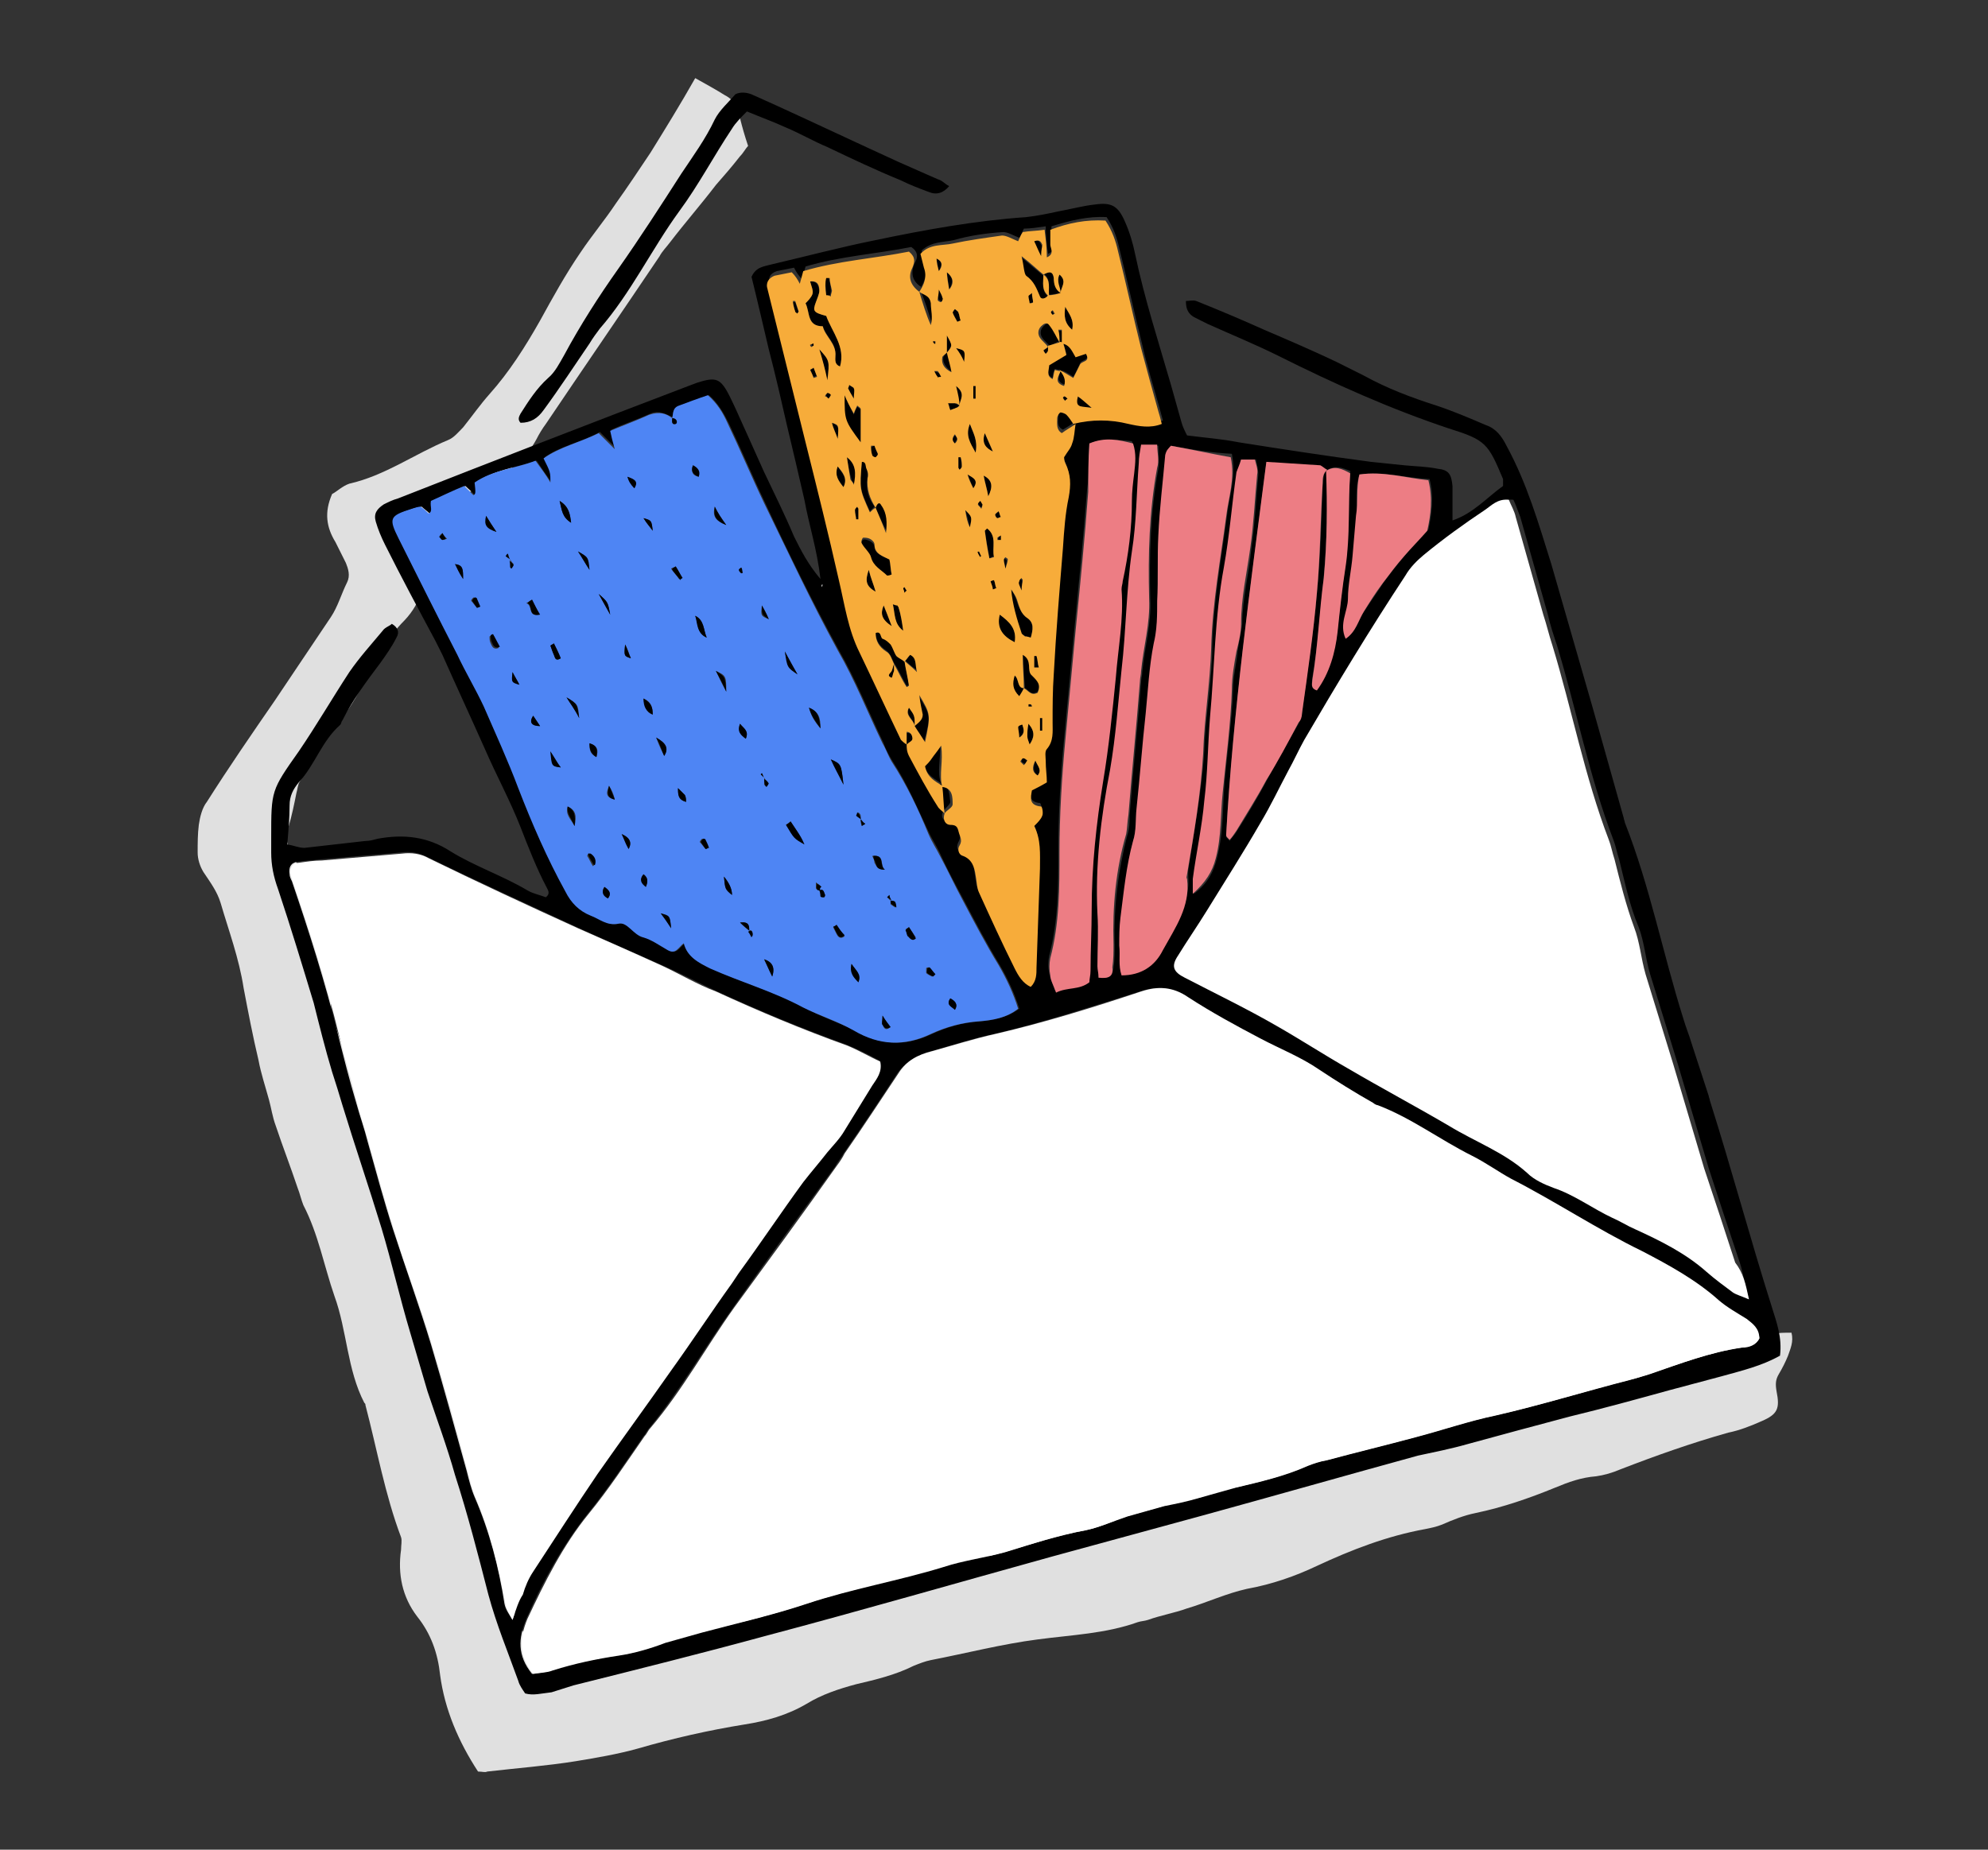 <?xml version="1.0" encoding="utf-8"?>
<!-- Generator: Adobe Illustrator 19.2.1, SVG Export Plug-In . SVG Version: 6.00 Build 0)  -->
<svg version="1.1" id="Vrstva_1" xmlns="http://www.w3.org/2000/svg" xmlns:xlink="http://www.w3.org/1999/xlink" x="0px" y="0px"
	 viewBox="0 0 173 161" style="enable-background:new 0 0 173 161;" xml:space="preserve">
<rect x="0" y="0" width="173" height="161" fill="#333333" stroke="none"/>
<style type="text/css">
	.st0{fill:#FF8085;}
	.st1{fill:#F8AD3B;}
	.st2{fill:#4E85F4;}
	.st3{fill:#1A1A1A;}
	.st4{fill:#333333;}
	.st5{fill:#808080;}
	.st6{fill:#9AC644;}
	.st7{fill:#CCCCCC;}
	.st8{fill:#4D4D4D;}
	.st9{fill:#FFFFFF;}
	.st10{fill:#F4CCC2;}
	.st11{fill:#BFC493;}
	.st12{fill:#C2E0DD;}
	.st13{fill:#FFC581;}
	.st14{fill:#B1B1B1;}
	.st15{fill:#BF272D;}
	.st16{fill:#8EB72D;}
	.st17{fill:#98C444;}
	.st18{fill:#CBE6E3;}
	.st19{fill:#FFCE93;}
	.st20{fill:#DDDBAC;}
	.st21{fill:#F6CEC4;}
	.st22{fill:#BDD8E4;}
	.st23{fill:#A7CD5C;}
	.st24{fill:#ED7D84;}
	.st25{fill:#E0E0E0;}
	.st26{fill:#F7AC3A;}
	.st27{fill:#BFBFBF;}
	.st28{fill:#636363;}
	.st29{fill-rule:evenodd;clip-rule:evenodd;fill:#72BAB0;}
	.st30{fill-rule:evenodd;clip-rule:evenodd;fill:#FFFFFF;}
	.st31{fill:#72BAB0;}
	.st32{fill:#F5F1EC;}
</style>
<g>
	<path class="st25" d="M41.6,154.2c-1.7-2.6-2.9-5.4-3.3-8.4c-0.2-1.9-0.8-3.6-2-5.1c-1.3-1.7-1.7-3.7-1.4-5.8c0-0.4,0.1-0.8,0-1.1
		c-1.4-3.7-2.1-7.7-3.1-11.5c0-0.1,0-0.1-0.1-0.2c-1.5-2.9-1.5-6.3-2.6-9.3c-0.9-2.6-1.4-5.4-2.7-7.9c-0.2-0.5-0.3-1-0.5-1.5
		c-0.6-1.8-1.3-3.6-1.9-5.4c-0.3-0.8-0.4-1.6-0.6-2.3c-0.3-1.1-0.7-2.3-0.9-3.4c-0.5-2.1-0.9-4.2-1.3-6.3c-0.4-2.6-1.3-5-2-7.4
		c-0.3-1-0.9-1.8-1.5-2.7c-0.3-0.5-0.5-1.1-0.5-1.7c0-0.8,0-1.6,0.1-2.4c0.1-0.7,0.3-1.5,0.7-2c1.9-3,3.9-5.9,5.9-8.8
		c1.6-2.4,3.3-4.9,4.9-7.3c0.6-0.9,0.9-2,1.4-3c0.3-0.6,0.1-1.2-0.1-1.7c-0.3-0.6-0.6-1.2-0.9-1.8c-0.8-1.3-1-2.6-0.3-4.2
		c0.4-0.2,0.9-0.7,1.5-0.9c3.1-0.7,5.7-2.6,8.6-3.8c0.5-0.2,0.9-0.7,1.3-1.1c0.8-1,1.5-2,2.3-2.9c1.7-1.9,3.1-4.1,4.4-6.4
		c1.1-2,2.2-4,3.5-5.9c1-1.5,2.1-2.8,3.1-4.3c1-1.4,2-2.9,3-4.4c1.3-2.1,2.6-4.2,3.9-6.5c0.9,0.5,1.8,1,2.6,1.5
		c0.8,0.4,1.1,1.1,1.3,2c0.2,0.8,0.4,1.5,0.7,2.4c-0.2,0.2-0.4,0.6-0.7,0.9c-0.7,0.9-1.4,1.7-2.1,2.5c-1.3,1.7-2.7,3.3-4,5
		c-0.3,0.4-0.7,0.8-0.9,1.2c-3.3,4.9-6.6,9.7-9.9,14.6c-0.3,0.4-0.6,0.9-0.8,1.3c-0.9,1.7-2.3,2.8-4,3.7c-2.4,1.2-4.8,2.5-7.2,3.8
		c-0.1,0.1-0.2,0.2-0.3,0.4c0,0.9,0.6,1.6,1,2.4c1,2.1,0.5,3.9-1,5.5c-1.5,1.5-2.5,3.3-3.4,5.1c-0.7,1.5-1.5,2.8-2.6,4.1
		c-1.2,1.5-2.1,3.2-3.1,4.8c-0.2,0.3-0.2,0.7-0.3,1c-0.2,1-0.4,2-0.7,3c-0.2,0.6-0.2,1.1,0,1.7c0,0.1,0,0.1,0.1,0.2
		c1.2,2.1,1.7,4.4,2.1,6.7c0.1,0.5,0.3,1,0.5,1.4c0.9,1.7,1.2,3.5,1,5.3c0,0.4,0,0.7,0.1,1.1c0.5,1.5,1,3.1,1.6,4.6
		c0.2,0.6,0.5,1.2,0.7,1.9c0.5,2,1,4,1.5,6c0,0.1,0.1,0.3,0.1,0.4c1.1,2,1.5,4.3,2.1,6.5c0.4,1.5,1.1,2.9,1.6,4.3
		c0.4,1,0.9,2,1.2,3.1c0.8,2.7,1.5,5.4,2.2,8.1c0.1,0.3,0.1,0.6,0.2,0.9c1.3,2.3,1.4,4.9,2.1,7.4c0.6,2.1,1,4.1,1.5,6.2
		c0.1,0.3,0.2,0.6,0.3,0.8c1.1,2.4,2.1,4.8,3.2,7.3c0.8,0.2,1.5-0.3,2.3-0.6c0.8-0.3,1.5-0.6,2.3-1c0.6,0.1,1.2,0.4,1.9,0.4
		c0.7,0.1,1.3,0.1,2,0c0.8-0.1,1.6-0.3,2.3-0.6c3.8-1.7,7.5-3.4,11.3-5c1.7-0.7,3.5-1.2,5.3-1.6c1-0.2,2.2-0.1,3.3,0
		c0.9,0.1,1.7,0.2,2.6-0.1c0.9-0.3,1.9-0.4,2.8-0.6c1.1-0.3,2.2-0.5,2.9-1.5c0.2-0.3,0.6-0.5,0.9-0.6c3.4-1,6.7-2.2,10.2-2.9
		c3.9-0.9,7.7-1.9,11.5-3c5-1.4,10-3,15-4.5c2.2-0.7,4.4-1.3,6.6-1.8c2.9-0.7,5.7-1.5,8.6-1.9c3.2-0.4,6.1-1.6,9.1-2.7
		c2-0.7,4-1.4,6.2-1.8c0.5-0.1,1-0.1,1.6-0.1c0.2,0.8-0.1,1.4-0.3,2c-0.2,0.5-0.5,1.1-0.8,1.6c-0.3,0.5-0.3,0.9-0.2,1.5
		c0.3,1.5,0.1,2-1.3,2.6c-0.9,0.4-1.9,0.8-2.9,1c-3.2,0.9-6.3,2-9.4,3.2c-0.7,0.3-1.4,0.5-2.1,0.6c-1.3,0.1-2.4,0.5-3.6,1
		c-2.2,0.9-4.5,1.7-6.9,2.2c-1,0.2-2,0.6-2.9,1c-0.5,0.2-1,0.3-1.5,0.4c-3.3,0.6-6.4,1.8-9.4,3.2c-1.9,0.9-3.9,1.6-6.1,2
		c-1.8,0.4-3.5,1.2-5.2,1.7c-1.1,0.4-2.3,0.6-3.4,1c-0.3,0.1-0.6,0.1-0.9,0.2c-2.8,1-5.7,1.1-8.7,1.5c-3.1,0.4-6.2,1.2-9.3,1.8
		c-0.5,0.1-1,0.3-1.5,0.5c-1.6,0.8-3.3,1.2-5,1.6c-1.5,0.4-3,0.9-4.3,1.7c-1.7,1-3.5,1.5-5.4,1.8c-3.1,0.5-6.2,1.2-9.3,2.1
		c-1.8,0.5-3.6,0.8-5.4,1.1c-2.5,0.4-5.1,0.6-7.7,0.9C42.2,154.3,42,154.2,41.6,154.2z"/>
	<path d="M45.7,147.4c-0.2-0.3-0.5-0.7-0.6-1.1c-0.9-2.5-1.9-4.9-2.6-7.5c-0.9-3.5-1.8-7-2.9-10.4c-0.7-2.5-1.6-4.9-2.4-7.3
		c-0.5-1.7-1-3.4-1.5-5.1c-0.9-3-1.6-6.1-2.5-9.1c-1.1-3.6-2.3-7.1-3.4-10.7c-0.3-1-0.6-2-0.9-2.9c-0.6-2-1.1-4-1.6-6
		c-1-3.3-2-6.6-3.1-9.9c-0.4-1.1-0.6-2.1-0.6-3.2c0-0.4,0-0.9,0-1.3c0-4.1,0-4.1,2.4-7.5c1.5-2.2,2.9-4.6,4.4-6.9
		c0.9-1.3,1.9-2.4,2.9-3.6c0.2-0.3,0.6-0.4,0.8-0.6c0.5,0.3,0.7,0.7,0.4,1.2c-0.4,0.8-0.9,1.5-1.4,2.2c-1.2,1.6-2.4,3.2-3.3,5
		c-0.1,0.1-0.1,0.3-0.2,0.4c-1.6,1.4-2.2,3.5-3.6,5c-0.5,0.6-0.8,1.2-0.8,2c0,1.1-0.1,2.2-0.2,3.4c0.6,0.1,1,0.3,1.5,0.3
		c1.8-0.2,3.5-0.4,5.3-0.6c0.4,0,0.7-0.1,1.1-0.2c2.2-0.4,4.3-0.2,6.3,1.1c2.1,1.3,4.5,2.1,6.7,3.4c0.5,0.3,1.1,0.4,1.6,0.6
		c0.4-0.3,0.2-0.6,0.1-0.8c-0.9-1.7-1.6-3.5-2.3-5.3c-0.9-2.3-2.1-4.5-3.1-6.8c-1.2-2.7-2.5-5.5-3.7-8.2c-0.2-0.4-0.4-0.8-0.6-1.2
		c-1.5-2.8-3-5.6-4.4-8.4c-0.3-0.6-0.6-1.3-0.8-2c-0.2-0.7,0.1-1.1,0.7-1.5c0.4-0.2,0.8-0.4,1.2-0.5c8.4-3.3,16.9-6.6,25.3-9.8
		c0.3-0.1,0.5-0.2,0.8-0.3c1.6-0.5,2-0.4,2.8,1.2c0.4,0.8,0.8,1.7,1.2,2.6c0.6,1.3,1.2,2.7,1.8,4c0.9,1.9,1.8,3.7,2.6,5.6
		c0.6,1.2,1.2,2.4,2.3,3.7c-0.3-2.6-1-4.7-1.4-6.9c-0.5-2.2-1-4.3-1.5-6.4c-0.5-2.2-1-4.4-1.6-6.7c-0.5-2.1-1-4.3-1.5-6.3
		c0.4-0.9,1.1-0.9,1.8-1.1c3-0.7,6-1.5,9-2.1c4.3-0.9,8.7-1.7,13.1-2c0.9-0.1,1.9-0.3,2.8-0.5c1.1-0.2,2.2-0.5,3.2-0.6
		c1.4-0.2,2,0.1,2.6,1.5c0.4,0.9,0.7,1.9,0.9,2.9c0.8,3.8,2,7.5,3.1,11.3c0.3,1.1,0.6,2.1,0.9,3.2c0.1,0.4,0.3,0.8,0.5,1.2
		c1.5,0.2,3,0.3,4.5,0.6c3.8,0.6,7.7,1.2,11.5,1.7c0.9,0.1,1.9,0.2,2.9,0.3c1,0.1,1.9,0.1,2.9,0.3c1,0.1,1.2,0.5,1.3,1.5
		c0,0.9,0,1.9,0,3c1.8-0.6,3-2,4.4-3c0-0.3,0-0.5,0-0.6c-1.3-3.1-1.5-3.4-4.7-4.4c-5.1-1.7-10-3.9-14.8-6.3c-2-1-4.2-1.9-6.2-2.8
		c-0.4-0.2-0.8-0.4-1.2-0.6c-0.5-0.3-0.7-0.7-0.7-1.4c0.3,0,0.6-0.1,0.9,0c2,0.8,3.9,1.6,5.9,2.5c2.1,0.9,4.2,1.8,6.3,2.8
		c0.8,0.4,1.6,0.8,2.4,1.2c2,1.1,4.1,1.9,6.3,2.6c1.5,0.5,2.9,1.1,4.3,1.7c0.9,0.3,1.4,1,1.8,1.8c1.8,3.3,2.8,6.8,3.9,10.3
		c1.2,4.2,2.4,8.3,3.6,12.5c0.9,3.2,1.8,6.4,2.7,9.6c0,0.1,0.1,0.3,0.1,0.4c2.2,5.6,3.3,11.4,5.1,17.1c0.2,0.7,0.5,1.4,0.7,2.1
		c0.5,1.5,1,3.1,1.5,4.6c0,0.1,0.1,0.3,0.1,0.4c1.9,6,3.5,12,5.4,18c0.4,1.3,0.9,2.6,0.7,4.2c-1.6,0.9-3.3,1.3-5.1,1.8
		c-1.5,0.4-3,0.8-4.5,1.2c-2.9,0.8-5.8,1.6-8.7,2.3c-3,0.8-6,1.6-8.9,2.4c-1.4,0.4-2.9,0.7-4.3,1c-6.2,1.7-12.5,3.5-18.7,5.2
		c-4.4,1.2-8.8,2.4-13.2,3.6c-8.3,2.3-16.6,4.7-24.9,6.9c-5.5,1.5-11.1,2.9-16.7,4.3c-0.6,0.2-1.3,0.4-1.9,0.6
		C47.1,147.4,46.4,147.6,45.7,147.4z M115.5,40.9c0,3.1,0,6.1-0.3,9.2c-0.3,3-0.5,6-1,8.9c0,0.3-0.2,0.7,0.4,0.9
		c1.1-1.5,1.6-3.3,1.8-5.1c0.2-1.9,0.4-3.8,0.7-5.7c0.4-2.7,0.2-5.4,0.4-8.1C116.8,40.7,116.2,40.5,115.5,40.9
		c-0.2-0.1-0.4-0.3-0.6-0.3c-1.5-0.1-3.1-0.2-4.7-0.3c-1.4,10.9-2.9,21.6-3.5,32.5c0,0.1,0.2,0.2,0.3,0.4c0.2-0.3,0.5-0.6,0.6-0.8
		c0.9-1.4,1.8-2.9,2.6-4.4c0.9-1.7,1.8-3.3,2.8-5c0.1-0.3,0.2-0.5,0.3-0.8c0.4-3.5,1-7,1.3-10.5c0.3-3.1,0.4-6.3,0.5-9.5
		C115.2,41.7,115.1,41.2,115.5,40.9z M82.1,70.6L82.1,70.6c-0.3,0.5,0,0.9,0.5,0.9c0.5,0,0.6,0.1,0.7,0.5c0.1,0.4,0.4,0.8,0.1,1.3
		c-0.2,0.4-0.1,0.8,0.3,0.9c0.9,0.3,1,0.9,1.1,1.7c0.1,0.5,0.1,1,0.3,1.5c1,2.2,2,4.4,3.1,6.6c0.3,0.6,0.7,1.3,1.4,1.6
		c0.5-0.5,0.5-1.1,0.5-1.7c0.1-2.9,0.2-5.7,0.3-8.6c0-1.2,0.1-2.5-0.5-3.7c0.3-0.3,0.5-0.6,0.7-0.9c0.1-0.2,0-0.8-0.1-0.8
		c-1-0.1-0.8-0.7-0.8-1.4c0.4-0.2,0.8-0.4,1.3-0.7c0-0.6-0.1-1.3-0.1-1.9c0-0.3-0.1-0.8,0.1-1c0.6-0.7,0.5-1.5,0.5-2.3
		c0-1.4,0-2.8,0.1-4.2c0.3-3.7,0.5-7.3,0.8-11c0.1-1.5,0.2-2.9,0.5-4.4c0.2-1.1,0.2-2-0.3-3c-0.1-0.2-0.1-0.4-0.1-0.5
		c0.3-0.5,0.6-0.8,0.7-1.2c0.2-0.6,0.2-1.2,0.3-1.7l0,0c1.6-0.4,3.2-0.4,4.8,0c0.9,0.2,1.9,0.4,2.9,0c-0.1-0.4-0.2-0.7-0.3-1.1
		c-0.5-1.8-1.1-3.7-1.5-5.5c-0.7-2.8-1.3-5.6-2-8.4c-0.2-0.9-0.5-1.8-1.1-2.7c-1.6-0.1-3.2,0.3-4.8,0.8c0,0.5,0,0.9,0,1.3
		c0,0.3,0.4,0.8-0.3,1.1c-0.1-0.8-0.2-1.6-0.2-2.4c-0.7,0.1-1.3,0.2-1.9,0.2c-0.2,0.4-0.3,0.7-0.4,0.8c-0.5-0.2-1-0.5-1.4-0.5
		c-1.5,0.1-2.9,0.3-4.3,0.7c-0.9,0.2-1.9,0.1-2.8,0.9c0.1,0.4,0.1,0.8,0.3,1.2c0.2,0.8,0,1.4-0.4,2.1l0.1-0.1
		c-0.8-0.5-1-1.2-0.6-2.1c0.3-0.5,0.3-1-0.3-1.4c-3,0.6-6.2,0.8-9.2,1.7c-0.1,0.4-0.2,0.7-0.3,1.1c-0.3-0.3-0.5-0.6-0.7-1
		c-0.5,0.1-1,0.2-1.5,0.3c-0.6,0.2-0.8,0.6-0.6,1.2c1.1,4.4,2.2,8.8,3.3,13.3c1,4,1.9,8,2.9,12c0.5,2.1,0.8,4.3,1.8,6.3
		c1.2,2.5,2.4,5.1,3.6,7.6c0.1,0.2,0.3,0.3,0.5,0.4l-0.1-0.1c0,0.3,0,0.6,0.1,0.8c0.8,1.5,1.7,2.9,2.5,4.4
		C81.7,70.2,81.9,70.4,82.1,70.6z M58.5,36.3c-0.6-0.3-1.2-0.6-1.9-0.3c-1.1,0.5-2.3,0.9-3.4,1.4c0.1,0.5,0.2,0.9,0.4,1.6
		c-0.6-0.6-1-1-1.4-1.4c-1.6,0.9-3.4,1.2-4.8,2.2C48,41.1,48,41.1,48,42c-0.5-0.7-0.9-1.3-1.3-1.9c-1.8,0.6-3.7,0.8-5.3,1.9
		c0.1,0.9,0.1,1-0.1,1.1c-0.2-0.3-0.5-0.5-0.8-0.8c-1,0.5-1.9,0.9-2.9,1.3c-0.1,0.4,0.3,0.8-0.2,1.1c-0.2-0.2-0.5-0.4-0.7-0.6
		c-0.3,0.1-0.6,0.1-0.8,0.2c-1.9,0.6-2,0.9-1.1,2.6c1.7,3.4,3.4,6.7,5.1,10.1c0.8,1.5,1.6,3,2.3,4.5c1.1,2.3,2.1,4.7,3,7.1
		c1.2,3.1,2.5,6.1,4.1,9c0.5,0.9,1.2,1.7,2.2,2.1c0.8,0.3,1.4,0.9,2.4,0.7c0.8-0.2,1.3,1,2.2,1.2c0.8,0.2,1.4,0.7,2.1,1.1
		c0.7,0.4,0.9-0.2,1.4-0.6c0.3,1.2,1.2,1.7,2.3,2.2c2.7,1.2,5.5,2,8.1,3.4c1.4,0.8,3,1.3,4.4,2c2.2,1.3,4.4,1.4,6.7,0.3
		c1.3-0.6,2.7-1,4.2-1.1c1.1-0.1,2.3-0.3,3.4-1.1c-0.4-1.3-1-2.6-1.7-3.8c-1.1-1.8-2.1-3.7-3.1-5.6c-0.7-1.3-1.4-2.6-2-3.9
		c-0.3-0.7-0.7-1.3-1-1.9c-1-2.1-1.9-4.3-3.2-6.3c-0.3-0.5-0.6-1-0.8-1.6c-1.3-2.7-2.4-5.5-3.9-8.1c-2.3-4.2-4.4-8.5-6.4-12.8
		c-1.1-2.3-2.1-4.7-3.2-7c-0.4-0.8-0.9-1.7-1.7-2.4c-0.8,0.3-1.7,0.6-2.5,0.9C58.5,35.5,58.6,36,58.5,36.3L58.5,36.3z M153.1,116.5
		c0-0.9-0.6-1.3-1.2-1.7c-0.8-0.5-1.6-1-2.4-1.6c-2-1.8-4.3-3.1-6.7-4.3c-3.9-1.9-7.5-4.3-11.4-6.3c-1.2-0.6-2.2-1.4-3.4-2
		c-2.8-1.4-5.3-3.2-8.2-4.4c-0.1-0.1-0.3-0.1-0.4-0.2c-1.6-1-3.1-1.9-4.7-2.9c-1.6-1.1-3.4-1.8-5.1-2.7c-2.1-1.1-4.3-2.3-6.3-3.6
		c-1.4-0.9-2.6-1-4.1-0.5c-4.2,1.3-8.4,2.7-12.7,3.7c-1.9,0.4-3.7,1-5.5,1.5c-1.1,0.3-2.2,0.9-2.9,1.9c-1.5,2.3-3.1,4.7-4.7,7
		c-0.2,0.4-0.5,0.7-0.7,1.1c-3,4.1-6,8.2-8.9,12.3c-2.5,3.5-4.6,7.2-7.3,10.5c-0.2,0.2-0.3,0.5-0.5,0.7c-1.6,2.3-3.1,4.6-4.9,6.8
		c-2.2,2.8-3.9,5.9-5.3,9.1c-0.7,1.7-0.8,3.2,0.5,4.8c0.5-0.1,1.1-0.1,1.7-0.3c1.9-0.7,3.8-1,5.8-1.3c1.4-0.2,2.7-0.6,4-1.1
		c1-0.4,2.1-0.6,3.2-0.9c3-0.8,6.1-1.5,9.1-2.5c3.9-1.3,8-2.1,11.9-3.2c1.8-0.5,3.6-0.8,5.4-1.3c2.3-0.7,4.6-1.4,7-1.9
		c1.2-0.2,2.4-0.8,3.6-1.2c1-0.3,2.1-0.6,3.2-0.9c1-0.3,2-0.5,3-0.7c1.1-0.3,2.1-0.7,3.2-0.9c2.1-0.5,4.3-1,6.3-1.9
		c0.5-0.2,1.1-0.4,1.7-0.5c2.6-0.7,5.1-1.3,7.7-2c2.3-0.6,4.6-1.4,7-1.9c4-0.9,7.8-2.1,11.7-3.1c0.6-0.1,1.1-0.3,1.7-0.5
		c2.7-0.9,5.3-1.9,8-2.3C152.2,117.2,152.8,117.1,153.1,116.5z M44.6,141c0.3-0.9,0.6-1.6,0.8-2.3c0.3-0.7,0.6-1.4,0.9-2
		c1.8-2.8,3.7-5.7,5.6-8.5c2.1-3,4.3-6,6.4-9c1.8-2.5,3.5-5.1,5.3-7.6c0.2-0.3,0.4-0.6,0.6-0.9c1.9-2.6,3.7-5.3,5.6-7.9
		c0.6-0.9,1.4-1.7,2.1-2.6c0.5-0.6,1-1.3,1.5-1.9c0.8-1.3,1.6-2.6,2.4-3.9c0.4-0.6,0.9-1.2,0.7-2.1c-0.9-0.5-1.9-1-2.9-1.4
		c-3.9-1.4-7.7-3-11.4-4.7c-1.5-0.7-3-1.5-4.6-2.2c-2.5-1.1-5-2.2-7.4-3.3c-4.3-2-8.7-4-13-6.1c-0.8-0.4-1.5-0.5-2.3-0.4
		c-2.3,0.2-4.7,0.4-7,0.6c-0.7,0.1-1.3,0.1-2,0.2c-0.6,0.1-0.8,0.5-0.7,1.1c0,0.2,0.1,0.4,0.2,0.6c1.5,4.4,2.9,8.8,4,13.3
		c0.5,2,1,4,1.6,6c0.3,1.1,0.7,2.2,1,3.4c0.7,2.5,1.4,5.1,2.2,7.6c1.1,3.4,2.3,6.7,3.3,10c1.1,3.7,2.1,7.4,3.1,11
		c0.2,0.8,0.4,1.6,0.7,2.3c1.3,3,2.1,6.1,2.6,9.3C44,140.1,44.3,140.5,44.6,141z M152.2,113.1c-0.4-1.4-0.5-2.3-0.8-3.2
		c-0.9-2.7-1.8-5.4-2.7-8.2c-0.9-3-1.8-6.1-2.7-9.1c-0.8-2.6-1.6-5.2-2.4-7.8c-0.4-1.3-0.5-2.8-1-4.1c-0.8-1.9-1.2-3.9-1.7-5.9
		c-0.2-0.6-0.3-1.2-0.5-1.7c-2.1-5.5-3.2-11.3-4.9-16.9c-0.3-0.9-0.6-1.8-0.8-2.7c-0.8-2.8-1.6-5.7-2.4-8.5
		c-0.2-0.5-0.4-1.1-0.6-1.5c-1-0.1-1.5,0.5-2.1,0.9c-1.8,1.3-3.6,2.6-5.3,3.9c-0.6,0.5-1.2,1.1-1.6,1.8c-3.1,4.7-6,9.5-8.8,14.3
		c-0.5,0.9-1,1.8-1.4,2.7c-0.8,1.5-1.6,3-2.4,4.5c-1.5,2.6-3.1,5.1-4.7,7.7c-0.8,1.3-1.7,2.6-2.5,3.9c-0.6,1-0.4,1.4,0.6,1.9
		c2.7,1.4,5.3,2.8,8,4.2c2.1,1.2,4.1,2.5,6.2,3.7c2.9,1.7,5.9,3.2,8.8,5c2.3,1.4,4.8,2.3,6.8,4.1c0.6,0.6,1.5,1,2.3,1.3
		c1.8,0.6,3.4,1.8,5.1,2.6c0.7,0.3,1.3,0.7,2,1c2.2,1,4.4,2.1,6.2,3.7c0.7,0.6,1.5,1.2,2.3,1.8C151.2,112.7,151.5,112.8,152.2,113.1
		z M101.9,38.8c-0.2,0.3-0.4,0.4-0.4,0.5c-0.2,2.3-0.4,4.7-0.6,7c-0.1,1.9-0.1,3.8-0.1,5.7c0,1.2-0.1,2.5-0.3,3.7
		c-0.4,2-0.5,4.1-0.7,6.1c-0.3,2.8-0.5,5.6-0.8,8.3c-0.1,1-0.1,1.9-0.3,2.8c-0.6,2.2-0.8,4.5-1.1,6.7c-0.1,0.8-0.1,1.6-0.1,2.4
		c0,0.9-0.2,1.7,0.2,2.6c1.7,0,2.9-0.8,3.6-2.2c1-1.9,2.3-3.8,2.1-6.2c0-0.1,0-0.3,0-0.4c0.5-3.5,1.2-7,1.4-10.5
		c0.1-3.1,0.7-6.1,0.7-9.2c0.1-3.8,0.8-7.6,1.3-11.4c0.2-1.7,0.8-3.3,0.4-5.2C105.3,39.4,103.5,39.1,101.9,38.8z M94.8,38.6
		c-0.1,1.4,0,2.7-0.2,4c-0.3,4-0.7,8-1.1,12.1c-0.3,3.2-0.6,6.4-0.9,9.6c-0.3,3.2-0.5,6.4-0.5,9.7c0,3.1,0,6.2-0.8,9.2
		c-0.1,0.5-0.1,1,0,1.5c0.1,0.5,0.3,0.9,0.5,1.5c1-0.5,2-0.2,2.9-0.9c0-0.3,0.1-0.7,0.1-1c0-1.8,0.1-3.5,0.1-5.3
		c0-3.8,0.4-7.5,1-11.2c0.5-3,0.8-6,1.1-9c0.2-2.6,0.7-5.1,0.5-7.7c0-0.2,0.1-0.4,0.1-0.7c0.4-2.3,0.8-4.6,0.8-7
		c0-0.8,0.1-1.6,0.2-2.4c0.1-0.9,0.2-1.7-0.1-2.6C97.3,38.3,96.2,38.1,94.8,38.6z M95.6,85.1c0.8,0.1,1.2-0.1,1.3-0.8
		c0.1-0.7,0.1-1.3,0.1-2c-0.1-3.3,0.3-6.5,1.1-9.6c0.2-0.6,0.2-1.2,0.2-1.7c0.3-3.9,0.7-7.8,1-11.6c0-0.3,0.1-0.6,0.1-0.9
		c0.2-2.1,0.8-4.2,0.7-6.3c-0.1-3.8,0-7.6,0.7-11.4c0.1-0.6,0-1.3,0-2c-0.5,0-0.9,0-1.4,0c-0.1,0.6-0.1,1.1-0.2,1.6
		C99,42.8,99,45.4,98.6,48c-0.5,3.4-0.5,6.9-0.9,10.3c-0.4,2.9-0.5,5.8-1,8.7c-0.8,4.1-1.2,8.3-1.1,12.5c0.1,1.5,0,3.1,0,4.6
		C95.5,84.4,95.6,84.7,95.6,85.1z M108,40c-0.1,0.4-0.3,0.7-0.3,1.1c-0.4,2.8-0.6,5.6-1.1,8.3c-0.7,4.3-0.8,8.6-1.2,13
		c-0.2,2.4-0.3,4.8-0.5,7.3c-0.3,2.3-0.7,4.5-1,6.8c0,0.3,0,0.7,0,1.3c1.2-0.9,1.7-1.9,2-3.1c0.5-1.9,0.5-3.8,0.6-5.7
		c0.2-3,0.7-6,0.8-9c0-1.1,0.3-2.2,0.4-3.3c0.1-0.8,0.3-1.6,0.4-2.4c0-2.2,0.6-4.4,0.8-6.6c0.3-2.1,0.4-4.2,0.6-6.4
		c0-0.4-0.1-0.8-0.2-1.3C108.7,40,108.4,40,108,40z M118.3,41.3c-0.4,1.2-0.2,2.4-0.2,3.5c-0.1,1.2-0.2,2.4-0.3,3.5
		c-0.1,1.2-0.4,2.5-0.4,3.7c0,1.1-0.8,2.2-0.2,3.5c0.9-0.6,1-1.6,1.6-2.4c0.5-0.8,1.1-1.6,1.6-2.4c0.6-0.8,1.2-1.6,1.9-2.4
		c0.6-0.7,1.3-1.4,2-2.2c0.3-1.4,0.5-2.9,0.1-4.4C122.3,41.6,120.4,41,118.3,41.3z M71.5,51.1l0.1-0.1l-0.1,0L71.5,51.1z"/>
	<path d="M82.6,16.2c-0.5,0.6-1.1,0.8-1.8,0.5c-0.8-0.3-1.6-0.6-2.4-1c-2.2-0.9-4.3-1.9-6.4-2.9c-1.2-0.5-2.4-1.2-3.6-1.7
		c-1.1-0.5-2.2-0.9-3.4-1.4c-0.5,0.5-1,1-1.3,1.5c-1.6,2.4-2.9,4.9-4.6,7.2c-2.4,3.3-4.2,7.1-6.9,10.2c-0.3,0.4-0.6,0.8-0.9,1.3
		c-1.3,1.9-2.6,3.9-4,5.8c-0.5,0.7-1.1,1.1-2,1.1c-0.3-0.3-0.1-0.6,0-0.8c0.7-1.1,1.4-2.2,2.4-3.1c0.6-0.5,1-1.3,1.4-2
		c1.4-2.6,3-5.1,4.7-7.5c1.9-2.7,3.7-5.5,5.5-8.3c1-1.5,2.1-3,2.9-4.7c0.4-0.8,1.2-1.5,1.8-2.2C64.4,8,65,8,65.6,8.3
		c0.7,0.3,1.3,0.6,2,0.9c3.5,1.6,7.1,3.3,10.6,4.9c1.1,0.5,2.3,1,3.4,1.5C82,15.7,82.2,16,82.6,16.2z"/>
	<path class="st9" d="M153.1,116.5c-0.3,0.6-0.9,0.8-1.5,0.8c-2.8,0.4-5.4,1.4-8,2.3c-0.6,0.2-1.1,0.3-1.7,0.5
		c-3.9,1-7.8,2.2-11.7,3.1c-2.4,0.5-4.7,1.3-7,1.9c-2.6,0.7-5.1,1.3-7.7,2c-0.6,0.1-1.2,0.3-1.7,0.5c-2,0.9-4.2,1.4-6.3,1.9
		c-1.1,0.3-2.1,0.6-3.2,0.9c-1,0.3-2,0.5-3,0.7c-1.1,0.3-2.1,0.6-3.2,0.9c-1.2,0.4-2.3,0.9-3.6,1.2c-2.4,0.4-4.7,1.2-7,1.9
		c-1.8,0.5-3.6,0.7-5.4,1.3c-3.9,1.2-8,1.9-11.9,3.2c-3,1-6.1,1.7-9.1,2.5c-1.1,0.3-2.1,0.6-3.2,0.9c-1.3,0.5-2.7,0.9-4,1.1
		c-2,0.3-3.9,0.7-5.8,1.3c-0.5,0.2-1.1,0.2-1.7,0.3c-1.3-1.6-1.2-3.1-0.5-4.8c1.5-3.2,3.1-6.4,5.3-9.1c1.8-2.2,3.3-4.5,4.9-6.8
		c0.2-0.2,0.3-0.5,0.5-0.7c2.8-3.3,4.8-7,7.3-10.5c3-4.1,6-8.2,8.9-12.3c0.3-0.4,0.5-0.7,0.7-1.1c1.6-2.3,3.1-4.6,4.7-7
		c0.7-1.1,1.7-1.6,2.9-1.9c1.8-0.5,3.7-1.1,5.5-1.5c4.3-1,8.5-2.3,12.7-3.7c1.5-0.5,2.8-0.4,4.1,0.5c2,1.3,4.2,2.5,6.3,3.6
		c1.7,0.9,3.5,1.6,5.1,2.7c1.5,1,3.1,2,4.7,2.9c0.1,0.1,0.3,0.2,0.4,0.2c2.9,1.1,5.4,3,8.2,4.4c1.2,0.6,2.3,1.4,3.4,2
		c3.9,2,7.5,4.4,11.4,6.3c2.3,1.2,4.7,2.5,6.7,4.3c0.7,0.6,1.6,1.1,2.4,1.6C152.5,115.2,153.1,115.6,153.1,116.5z"/>
	<path class="st9" d="M44.6,141c-0.3-0.6-0.5-0.9-0.6-1.3c-0.6-3.2-1.3-6.3-2.6-9.3c-0.3-0.7-0.5-1.5-0.7-2.3c-1-3.7-2-7.4-3.1-11
		c-1-3.4-2.3-6.7-3.3-10c-0.8-2.5-1.5-5.1-2.2-7.6c-0.3-1.1-0.7-2.2-1-3.4c-0.5-2-1.1-4-1.6-6c-1.1-4.5-2.5-8.9-4-13.3
		c-0.1-0.2-0.1-0.4-0.2-0.6c-0.1-0.6,0.1-1.1,0.7-1.1c0.7-0.1,1.3-0.2,2-0.2c2.3-0.2,4.7-0.4,7-0.6c0.8-0.1,1.6,0,2.3,0.4
		c4.3,2.1,8.6,4.1,13,6.1c2.5,1.1,5,2.2,7.4,3.3c1.5,0.7,3,1.6,4.6,2.2c3.7,1.7,7.5,3.3,11.4,4.7c1,0.4,2,1,2.9,1.4
		c0.2,0.9-0.3,1.5-0.7,2.1c-0.8,1.3-1.6,2.6-2.4,3.9c-0.4,0.7-1,1.3-1.5,1.9c-0.7,0.9-1.4,1.7-2.1,2.6c-1.9,2.6-3.7,5.3-5.6,7.9
		c-0.2,0.3-0.4,0.6-0.6,0.9c-1.8,2.5-3.5,5.1-5.3,7.6c-2.1,3-4.3,6-6.4,9c-1.9,2.8-3.7,5.6-5.6,8.5c-0.4,0.6-0.7,1.3-0.9,2
		C45.1,139.4,44.9,140.1,44.6,141z"/>
	<path class="st9" d="M152.2,113.1c-0.7-0.3-1.1-0.4-1.4-0.6c-0.8-0.6-1.5-1.1-2.3-1.8c-1.8-1.6-4-2.7-6.2-3.7c-0.7-0.3-1.3-0.7-2-1
		c-1.7-0.8-3.3-2-5.1-2.6c-0.8-0.3-1.7-0.7-2.3-1.3c-2-1.8-4.5-2.7-6.8-4.1c-2.9-1.7-5.9-3.3-8.8-5c-2.1-1.2-4.1-2.5-6.2-3.7
		c-2.6-1.5-5.3-2.8-8-4.2c-1-0.5-1.2-1-0.6-1.9c0.8-1.3,1.7-2.6,2.5-3.9c1.6-2.6,3.2-5.1,4.7-7.7c0.9-1.5,1.6-3,2.4-4.5
		c0.5-0.9,0.9-1.8,1.4-2.7c2.8-4.8,5.7-9.6,8.8-14.3c0.4-0.7,1-1.3,1.6-1.8c1.7-1.4,3.5-2.7,5.3-3.9c0.6-0.4,1.1-1,2.1-0.9
		c0.2,0.5,0.5,1,0.6,1.5c0.8,2.8,1.6,5.7,2.4,8.5c0.3,0.9,0.5,1.8,0.8,2.7c1.7,5.6,2.8,11.4,4.9,16.9c0.2,0.5,0.3,1.1,0.5,1.7
		c0.5,2,1,4,1.7,5.9c0.5,1.3,0.6,2.7,1,4.1c0.8,2.6,1.6,5.2,2.4,7.8c0.9,3,1.8,6.1,2.7,9.1c0.9,2.7,1.8,5.4,2.7,8.2
		C151.7,110.8,151.9,111.7,152.2,113.1z"/>
	<path class="st2" d="M58.5,36.4c0.1-0.4,0-0.9,0.6-1.1c0.8-0.3,1.6-0.6,2.5-0.9c0.8,0.7,1.3,1.5,1.7,2.4c1.1,2.3,2.1,4.7,3.2,7
		c2.1,4.3,4.1,8.6,6.4,12.8c1.5,2.6,2.6,5.4,3.9,8.1c0.3,0.5,0.5,1.1,0.8,1.6c1.3,2,2.3,4.1,3.2,6.3c0.3,0.7,0.7,1.3,1,1.9
		c0.7,1.3,1.3,2.6,2,3.9c1,1.9,2,3.8,3.1,5.6c0.7,1.2,1.3,2.5,1.7,3.8c-1,0.8-2.2,1-3.4,1.1c-1.5,0.1-2.9,0.5-4.2,1.1
		c-2.3,1.1-4.5,1-6.7-0.3c-1.4-0.8-3-1.3-4.4-2c-2.6-1.4-5.4-2.2-8.1-3.4c-1-0.5-2-1-2.3-2.2c-0.5,0.4-0.7,1-1.4,0.6
		c-0.7-0.4-1.4-0.9-2.1-1.1c-0.9-0.2-1.4-1.4-2.2-1.2c-1,0.2-1.6-0.4-2.4-0.7c-1-0.4-1.7-1.1-2.2-2.1c-1.6-2.9-2.9-5.9-4.1-9
		c-0.9-2.4-2-4.8-3-7.1c-0.7-1.5-1.6-3-2.3-4.5c-1.7-3.3-3.4-6.7-5.1-10.1c-0.9-1.8-0.8-2,1.1-2.6c0.3-0.1,0.6-0.2,0.8-0.2
		c0.3,0.2,0.5,0.4,0.7,0.6c0.4-0.2,0.1-0.6,0.2-1.1c0.9-0.4,1.9-0.9,2.9-1.3c0.3,0.3,0.6,0.6,0.8,0.8c0.2-0.1,0.2-0.2,0.1-1.1
		c1.6-1.1,3.5-1.2,5.3-1.9c0.5,0.7,0.9,1.2,1.3,1.9c0-0.9,0-0.9-0.6-2.1c1.4-1,3.2-1.4,4.8-2.2c0.4,0.4,0.8,0.8,1.4,1.4
		c-0.2-0.7-0.3-1.1-0.4-1.6c1.2-0.5,2.3-0.9,3.4-1.4C57.4,35.8,58,36,58.5,36.4c0,0.2-0.1,0.6,0.3,0.5C59,36.8,58.9,36.4,58.5,36.4z
		 M74.9,71.3c0,0.2,0,0.4,0.1,0.6c0.1-0.1,0.2-0.1,0.3-0.2C75.1,71.6,75,71.5,74.9,71.3c0-0.1,0-0.2,0-0.3c0-0.1-0.1-0.2-0.2-0.3
		c0,0.1-0.2,0.3-0.1,0.3C74.6,71.1,74.8,71.2,74.9,71.3z M66.5,67.7c0,0.2,0,0.4,0,0.6c0,0,0.1,0.1,0.1,0.1c0.1-0.1,0.2-0.3,0.2-0.3
		C66.8,68,66.6,67.9,66.5,67.7c-0.1-0.1-0.1-0.3-0.2-0.4c0,0-0.1,0.1-0.1,0.1C66.3,67.5,66.4,67.6,66.5,67.7z M44.4,48.7
		c0,0.2,0,0.4,0,0.6c0,0,0.1,0.1,0.1,0.1c0.1-0.1,0.2-0.3,0.2-0.3C44.6,49,44.5,48.9,44.4,48.7c-0.1-0.1-0.1-0.3-0.2-0.5
		c-0.1,0.1-0.1,0.2-0.2,0.2C44.1,48.5,44.3,48.6,44.4,48.7z M65.2,81c0.1,0.2,0.1,0.3,0.2,0.5c0-0.1,0.1-0.1,0.1-0.2
		C65.5,81.1,65.4,80.9,65.2,81c0-0.4,0-0.8-0.8-0.7C64.7,80.6,64.9,80.8,65.2,81z M71.3,77.5c0-0.1,0.1-0.3,0.1-0.4
		c-0.1-0.1-0.3-0.2-0.4-0.3c0,0.2,0,0.4,0,0.5C71,77.4,71.2,77.5,71.3,77.5c0.1,0.2,0.1,0.4,0.1,0.5c0,0.1,0.2,0.1,0.3,0.1
		c0,0,0.1-0.1,0.1-0.2C71.7,77.7,71.7,77.4,71.3,77.5z M77.5,78.4c0-0.2-0.1-0.3-0.1-0.5c-0.1,0.1-0.1,0.1-0.2,0.2
		C77.3,78.2,77.4,78.3,77.5,78.4c0,0.1,0,0.3,0,0.3c0.1,0.1,0.3,0.2,0.4,0.3c0-0.2,0-0.4-0.1-0.5C77.8,78.4,77.6,78.4,77.5,78.4z
		 M68.8,71.5c-0.1,0.1-0.3,0.2-0.4,0.3c0.7,1.1,0.7,1.1,1.6,1.7c-0.3-0.5-0.4-0.8-0.6-1.1C69.2,72.1,69,71.8,68.8,71.5z M60.5,53.6
		c0.3,0.7,0.1,1.5,1,1.9C61.2,54.8,61.3,54,60.5,53.6z M73.4,68.3c-0.2-1.8-0.2-1.8-1.1-2.2C72.7,66.8,73,67.4,73.4,68.3z
		 M46.3,52.2c-0.2,0.1-0.3,0.2-0.5,0.3c0.6,0.2,0.1,1.2,1.1,1C46.7,53,46.5,52.6,46.3,52.2z M68.3,56.7c0.3,1.4,0.3,1.4,1.1,2
		C69,58,68.7,57.6,68.3,56.7z M63.2,60.2c0-1.3,0-1.4-0.9-1.8C62.6,59,62.8,59.5,63.2,60.2z M49.3,60.7c0.3,0.5,0.7,1,1.1,1.8
		C50.3,61.3,50.3,61.3,49.3,60.7z M63,76.3c0.1,1.1,0.1,1.1,0.7,1.6C63.7,77.3,63.4,76.8,63,76.3z M48.7,43.6c0.2,0.8,0.2,1.4,1,1.9
		C49.6,44.7,49.5,44.1,48.7,43.6z M77,75.7c-0.5-0.4,0.1-1.3-1.1-1.2c0.1,0.2,0.2,0.4,0.2,0.6C76.3,75.4,76.3,75.7,77,75.7z
		 M56.8,46.2c-0.1-0.9-0.1-0.9-0.8-1.1C56.3,45.6,56.6,45.9,56.8,46.2z M51.3,49.6c-0.2-1.1-0.2-1.1-1-1.6
		C50.7,48.6,50.9,49,51.3,49.6z M72.8,80.5c-0.1,0.1-0.2,0.1-0.3,0.2c0.1,0.2,0.2,0.4,0.3,0.6c0.1,0.2,0.3,0.5,0.7,0.2
		C73.2,81.1,73,80.8,72.8,80.5z M49.4,70.2c-0.2,0.7,0.2,1,0.6,1.7C50.2,71,50.1,70.5,49.4,70.2z M47.9,65.4
		c0.2,1.3,0.2,1.3,0.9,1.4C48.5,66.4,48.2,66.1,47.9,65.4z M57.8,65.8c0.4-0.7,0.2-1.1-0.7-1.6C57.4,65,57.6,65.4,57.8,65.8z
		 M51.9,65.9c0.2-0.6,0.1-1-0.6-1.2C51.3,65.2,51.3,65.6,51.9,65.9z M70.4,61.6c0.2,0.7,0.4,1.1,1,1.8C71.4,62.5,71.3,62,70.4,61.6z
		 M56.8,62.2c0-0.6-0.1-1.1-0.8-1.4C56.1,61.5,56.2,62,56.8,62.2z M48.2,56c-0.1,0.1-0.2,0.1-0.3,0.2c0.1,0.3,0.2,0.5,0.3,0.8
		c0.1,0.2,0.1,0.6,0.6,0.3C48.6,56.8,48.4,56.4,48.2,56z M53.1,53.5c-0.2-1.1-0.2-1.1-1-1.8C52.5,52.4,52.7,52.8,53.1,53.5z
		 M66.5,83.5c0.2,0.4,0.4,0.9,0.7,1.5C67.5,84.1,67.1,83.7,66.5,83.5z M66.3,52.7c-0.1,0.9-0.1,0.9,0.6,1.2
		C66.7,53.4,66.5,53,66.3,52.7z M64.9,64.3c0.3-0.7-0.2-0.9-0.5-1.3C64.2,63.7,64.5,64,64.9,64.3z M47,63.2
		c-0.2-0.3-0.4-0.6-0.6-0.9C46,62.9,46.3,63.2,47,63.2z M44.6,58.5c0,0.9,0,0.9,0.6,1.1C45,59.2,44.8,58.9,44.6,58.5z M42.3,44.9
		c-0.1,0.8,0.1,1.1,0.9,1.4C42.8,45.7,42.6,45.4,42.3,44.9z M54.4,56.1c-0.1,1-0.1,1,0.5,1.2C54.7,56.8,54.6,56.4,54.4,56.1z
		 M42.9,55.2c-0.1,0.1-0.2,0.1-0.3,0.2c0,0.2,0,0.4,0.1,0.6c0.1,0.2,0.2,0.6,0.7,0.4C43.3,55.9,43.1,55.5,42.9,55.2z M58.4,80.8
		c-0.1-1-0.1-1-0.9-1.3C57.8,79.9,58.1,80.2,58.4,80.8z M56,76.1c-0.4,0.4-0.1,0.7,0.2,1.1C56.4,76.8,56.4,76.4,56,76.1z M51.2,74.3
		c0,0.1-0.1,0.1-0.1,0.2c0.2,0.3,0.3,0.6,0.5,0.9c0,0,0.1-0.1,0.1-0.1c0.1-0.4-0.1-0.7-0.4-0.9C51.3,74.3,51.3,74.3,51.2,74.3z
		 M54.1,72.6c0.2,0.4,0.4,0.8,0.6,1.3C55.1,73.2,54.6,72.9,54.1,72.6z M63.2,45.7c-0.5-0.7-0.7-1-1-1.6C62,44.9,62.2,45.3,63.2,45.7
		z M58.8,49.3c-0.1,0.1-0.3,0.1-0.4,0.2c0.2,0.3,0.5,0.6,0.7,0.9c0.1-0.1,0.2-0.1,0.2-0.2C59.2,50,59,49.6,58.8,49.3z M79.1,80.7
		c-0.1,0.1-0.2,0.1-0.3,0.2c0.1,0.2,0.1,0.4,0.2,0.5c0.1,0.2,0.2,0.5,0.7,0.2C79.5,81.3,79.3,81,79.1,80.7z M74.7,85.5
		c0.2-0.7-0.2-1-0.6-1.6C74,84.7,74.3,85,74.7,85.5z M53,68.4c-0.2,0.5-0.4,1,0.5,1.2C53.4,69.1,53.2,68.7,53,68.4z M60.8,41.5
		c0.1-0.5-0.1-0.8-0.5-1C60.1,41.1,60.3,41.4,60.8,41.5z M40.3,50.4c0-0.8,0-1.2-0.7-1.3C39.8,49.5,39.9,49.7,40.3,50.4z M81.4,84.8
		c-0.2-0.2-0.4-0.4-0.6-0.6c0,0-0.2,0-0.2,0.1c0,0.1,0,0.3,0,0.4c0.1,0.1,0.3,0.2,0.5,0.3C81.2,85,81.3,84.9,81.4,84.8z M82.7,86.9
		c-0.4,0.5,0.1,0.7,0.4,1C83.4,87.4,83.1,87.2,82.7,86.9z M76.8,88.4c0,0.4-0.1,0.7,0,0.8c0.1,0.2,0.2,0.6,0.7,0.2
		C77.3,89.2,77.1,88.9,76.8,88.4z M59,68.6c0,0.7,0.1,1,0.7,1.2c0-0.2,0-0.4-0.1-0.6C59.4,69,59.3,68.9,59,68.6z M38.5,46.4
		c-0.1,0.1-0.3,0.2-0.2,0.3c0,0.1,0.2,0.2,0.3,0.3c0.1,0,0.2-0.1,0.3-0.1C38.8,46.8,38.6,46.6,38.5,46.4z M61.4,73.9
		c0.1,0,0.2-0.1,0.2-0.1c-0.1-0.2-0.2-0.5-0.3-0.7c0,0-0.2-0.1-0.2-0.1c-0.1,0.1-0.2,0.2-0.2,0.3C61.1,73.5,61.2,73.7,61.4,73.9z
		 M41.5,52.9c0.1,0,0.2-0.1,0.2-0.1c-0.1-0.2-0.2-0.5-0.3-0.7c0,0-0.2-0.1-0.2-0.1c-0.1,0.1-0.2,0.2-0.2,0.3
		C41.2,52.5,41.3,52.7,41.5,52.9z M54.6,41.5c0.2,0.3,0.4,0.6,0.6,1C55.5,42,55.1,41.7,54.6,41.5z M52.9,78.2c0.4-0.5,0-0.7-0.3-1
		C52.3,77.6,52.5,77.9,52.9,78.2z M64.5,49.9c0.1,0,0.2-0.1,0.1-0.1c0-0.1-0.1-0.3-0.1-0.4c-0.1,0.1-0.2,0.2-0.2,0.2
		C64.3,49.7,64.4,49.8,64.5,49.9z"/>
	<g>
		<path class="st24" d="M101.9,38.8c1.7,0.3,3.5,0.7,5.2,1c0.4,1.9-0.2,3.5-0.4,5.2c-0.5,3.8-1.2,7.5-1.3,11.4
			c-0.1,3.1-0.6,6.1-0.7,9.2c-0.2,3.5-0.8,7-1.4,10.5c0,0.1-0.1,0.3,0,0.4c0.3,2.4-1,4.2-2.1,6.2c-0.7,1.4-1.9,2.2-3.6,2.2
			c-0.3-0.9-0.1-1.7-0.2-2.6c0-0.8,0-1.6,0.1-2.4c0.3-2.3,0.5-4.5,1.1-6.7c0.3-0.9,0.2-1.9,0.3-2.8c0.3-2.8,0.5-5.6,0.8-8.3
			c0.2-2,0.3-4.1,0.7-6.1c0.3-1.2,0.3-2.5,0.3-3.7c0.1-1.9,0-3.8,0.1-5.7c0.1-2.3,0.4-4.7,0.6-7C101.5,39.2,101.7,39,101.9,38.8z"/>
		<path class="st24" d="M94.8,38.6c1.4-0.6,2.6-0.3,3.8,0c0.3,0.9,0.2,1.7,0.1,2.6c-0.1,0.8-0.2,1.6-0.2,2.4c0,2.4-0.3,4.7-0.8,7
			c0,0.2-0.1,0.4-0.1,0.7c0.2,2.6-0.3,5.1-0.5,7.7c-0.3,3-0.6,6-1.1,9c-0.6,3.7-1,7.4-1,11.2c0,1.8-0.1,3.5-0.1,5.3
			c0,0.4-0.1,0.7-0.1,1c-0.9,0.7-1.9,0.4-2.9,0.9c-0.2-0.6-0.5-1.1-0.5-1.5c-0.1-0.5-0.1-1,0-1.5c0.8-3,0.8-6.1,0.8-9.2
			c0-3.2,0.2-6.5,0.5-9.7c0.3-3.2,0.6-6.4,0.9-9.6c0.4-4,0.8-8,1.1-12.1C94.7,41.4,94.7,40,94.8,38.6z"/>
		<path class="st24" d="M115.5,40.9c-0.4,0.3-0.4,0.8-0.4,1.2c-0.2,3.2-0.2,6.3-0.5,9.5c-0.3,3.5-0.8,7-1.3,10.5
			c0,0.3-0.1,0.6-0.3,0.8c-0.9,1.7-1.8,3.4-2.8,5c-0.8,1.5-1.7,2.9-2.6,4.4c-0.2,0.3-0.4,0.6-0.6,0.8c-0.2-0.2-0.3-0.3-0.3-0.4
			c0.6-10.8,2.1-21.6,3.5-32.5c1.6,0.1,3.2,0.2,4.7,0.3C115.1,40.6,115.3,40.8,115.5,40.9L115.5,40.9z"/>
		<path class="st24" d="M95.6,85.1c0-0.4-0.1-0.7-0.1-1c0-1.5,0.1-3.1,0-4.6c-0.2-4.2,0.3-8.4,1.1-12.5c0.5-2.9,0.7-5.8,1-8.7
			c0.4-3.4,0.4-6.9,0.9-10.3c0.4-2.5,0.4-5.1,0.6-7.7c0-0.5,0.1-1,0.2-1.6c0.5,0,0.9,0,1.4,0c0,0.7,0.2,1.4,0,2
			c-0.7,3.8-0.8,7.6-0.7,11.4c0.1,2.2-0.5,4.2-0.7,6.3c0,0.3-0.1,0.6-0.1,0.9c-0.3,3.9-0.7,7.8-1,11.6c-0.1,0.6-0.1,1.2-0.2,1.7
			c-0.9,3.1-1.2,6.3-1.1,9.6c0,0.7,0,1.3-0.1,2C96.9,85,96.5,85.2,95.6,85.1z"/>
		<path class="st24" d="M108,40c0.4,0,0.8,0,1.2,0c0.1,0.4,0.3,0.9,0.2,1.3c-0.2,2.1-0.3,4.3-0.6,6.4c-0.3,2.2-0.8,4.3-0.8,6.6
			c0,0.8-0.2,1.6-0.4,2.4c-0.2,1.1-0.4,2.2-0.4,3.3c-0.1,3-0.5,6-0.8,9c-0.2,1.9-0.1,3.8-0.6,5.7c-0.3,1.2-0.9,2.1-2,3.1
			c0-0.6,0-1,0-1.3c0.3-2.3,0.8-4.5,1-6.8c0.3-2.4,0.3-4.8,0.5-7.3c0.4-4.3,0.4-8.7,1.2-13c0.5-2.8,0.7-5.5,1.1-8.3
			C107.7,40.8,107.9,40.4,108,40z"/>
		<path class="st24" d="M118.3,41.3c2.1-0.3,4,0.3,6,0.5c0.4,1.6,0.2,3.1-0.1,4.4c-0.7,0.8-1.4,1.5-2,2.2c-0.7,0.8-1.3,1.6-1.9,2.4
			c-0.6,0.8-1.1,1.6-1.6,2.4c-0.5,0.8-0.7,1.8-1.6,2.4c-0.6-1.3,0.2-2.4,0.2-3.5c0-1.2,0.3-2.5,0.4-3.7c0.1-1.2,0.2-2.3,0.3-3.5
			C118.2,43.7,118,42.5,118.3,41.3z"/>
		<path class="st24" d="M115.4,41c0.7-0.5,1.4-0.2,2.1,0.2c-0.2,2.7,0,5.4-0.4,8.1c-0.3,1.9-0.5,3.8-0.7,5.7
			c-0.2,1.8-0.7,3.6-1.8,5.1c-0.6-0.2-0.4-0.6-0.4-0.9c0.5-3,0.6-6,1-8.9C115.5,47,115.5,44,115.4,41C115.5,40.9,115.4,41,115.4,41z
			"/>
	</g>
	<polygon class="st9" points="71.5,51.1 71.5,50.9 71.6,50.9 	"/>
	<path d="M68.8,71.5c0.2,0.3,0.4,0.6,0.6,0.9c0.2,0.3,0.4,0.6,0.6,1.1c-0.9-0.5-0.9-0.5-1.6-1.7C68.6,71.7,68.7,71.6,68.8,71.5z"/>
	<path d="M60.5,53.6c0.8,0.4,0.7,1.2,1,1.9C60.6,55.1,60.7,54.2,60.5,53.6z"/>
	<path d="M73.4,68.3c-0.5-1-0.8-1.5-1.1-2.2C73.2,66.5,73.2,66.5,73.4,68.3z"/>
	<path d="M46.3,52.2c0.2,0.4,0.4,0.8,0.7,1.3c-1.1,0.2-0.6-0.8-1.1-1C46,52.4,46.1,52.3,46.3,52.2z"/>
	<path d="M68.3,56.7c0.5,0.9,0.7,1.3,1.1,2C68.5,58.1,68.5,58.1,68.3,56.7z"/>
	<path d="M63.2,60.2c-0.3-0.7-0.6-1.2-0.9-1.8C63.1,58.9,63.1,58.9,63.2,60.2z"/>
	<path d="M49.3,60.7c1,0.6,0.9,0.6,1.1,1.8C50,61.7,49.6,61.2,49.3,60.7z"/>
	<path d="M63,76.3c0.4,0.5,0.7,1,0.7,1.6C63.1,77.4,63.1,77.4,63,76.3z"/>
	<path d="M48.7,43.6c0.8,0.5,0.9,1.1,1,1.9C48.9,45,48.9,44.4,48.7,43.6z"/>
	<path d="M77,75.7c-0.7,0-0.7-0.3-0.8-0.6c-0.1-0.2-0.2-0.4-0.2-0.6C77,74.4,76.5,75.3,77,75.7z"/>
	<path d="M56.8,46.2c-0.2-0.3-0.5-0.6-0.8-1.1C56.7,45.3,56.7,45.3,56.8,46.2z"/>
	<path d="M51.3,49.6c-0.4-0.6-0.6-1-1-1.6C51.2,48.5,51.2,48.5,51.3,49.6z"/>
	<path d="M72.8,80.5c0.2,0.3,0.4,0.6,0.7,0.9c-0.4,0.4-0.6,0-0.7-0.2c-0.1-0.2-0.2-0.4-0.3-0.6C72.5,80.7,72.7,80.6,72.8,80.5z"/>
	<path d="M49.4,70.2c0.6,0.3,0.7,0.8,0.6,1.7C49.7,71.2,49.3,70.8,49.4,70.2z"/>
	<path d="M47.9,65.4c0.4,0.6,0.6,1,0.9,1.4C48,66.7,48,66.7,47.9,65.4z"/>
	<path d="M57.8,65.8c-0.2-0.4-0.3-0.9-0.7-1.6C58,64.7,58.2,65.2,57.8,65.8z"/>
	<path d="M51.9,65.9c-0.5-0.3-0.6-0.7-0.6-1.2C52,64.9,52,65.3,51.9,65.9z"/>
	<path d="M70.4,61.6c0.8,0.3,0.9,0.8,1,1.8C70.9,62.7,70.6,62.3,70.4,61.6z"/>
	<path d="M56.8,62.2c-0.6-0.3-0.8-0.7-0.8-1.4C56.7,61.2,56.8,61.6,56.8,62.2z"/>
	<path d="M48.2,56c0.2,0.4,0.4,0.8,0.6,1.3c-0.5,0.3-0.5-0.1-0.6-0.3c-0.1-0.2-0.2-0.5-0.3-0.8C48,56.1,48.1,56.1,48.2,56z"/>
	<path d="M53.1,53.5c-0.4-0.7-0.6-1.1-1-1.8C52.9,52.4,52.9,52.4,53.1,53.5z"/>
	<path d="M66.5,83.5c0.6,0.2,1,0.6,0.7,1.5C66.9,84.4,66.7,83.9,66.5,83.5z"/>
	<path d="M66.3,52.7c0.2,0.4,0.4,0.7,0.6,1.2C66.3,53.5,66.3,53.5,66.3,52.7z"/>
	<path d="M64.9,64.3c-0.4-0.3-0.8-0.6-0.5-1.3C64.7,63.4,65.2,63.6,64.9,64.3z"/>
	<path d="M47,63.2c-0.7,0-1-0.3-0.6-0.9C46.6,62.6,46.8,62.9,47,63.2z"/>
	<path d="M44.6,58.5c0.2,0.4,0.4,0.7,0.6,1.1C44.5,59.4,44.5,59.4,44.6,58.5z"/>
	<path d="M42.3,44.9c0.3,0.5,0.5,0.8,0.9,1.4C42.3,46,42.1,45.7,42.3,44.9z"/>
	<path d="M54.4,56.1c0.2,0.4,0.3,0.8,0.5,1.2C54.3,57.1,54.3,57.1,54.4,56.1z"/>
	<path d="M42.9,55.2c0.2,0.4,0.4,0.7,0.6,1.1c-0.5,0.2-0.6-0.2-0.7-0.4c-0.1-0.2-0.1-0.4-0.1-0.6C42.7,55.3,42.8,55.2,42.9,55.2z"/>
	<path d="M58.4,80.8c-0.4-0.6-0.6-0.9-0.9-1.3C58.3,79.7,58.3,79.7,58.4,80.8z"/>
	<path d="M56,76.1c0.4,0.3,0.4,0.6,0.2,1.1C55.8,76.9,55.6,76.6,56,76.1z"/>
	<path d="M51.2,74.3c0.1,0,0.1,0,0.2,0c0.3,0.2,0.5,0.5,0.4,0.9c0,0.1-0.1,0.1-0.1,0.1c-0.2-0.3-0.4-0.6-0.5-0.9
		C51.1,74.4,51.2,74.4,51.2,74.3z"/>
	<path d="M54.1,72.6c0.5,0.2,1,0.6,0.6,1.3C54.4,73.4,54.3,73,54.1,72.6z"/>
	<path d="M63.2,45.7c-1-0.4-1.1-0.8-1-1.6C62.5,44.7,62.7,45,63.2,45.7z"/>
	<path d="M58.8,49.3c0.2,0.3,0.4,0.7,0.6,1c-0.1,0.1-0.2,0.1-0.2,0.2c-0.2-0.3-0.5-0.6-0.7-0.9C58.5,49.4,58.7,49.4,58.8,49.3z"/>
	<path d="M79.1,80.7c0.2,0.3,0.4,0.6,0.6,1c-0.4,0.3-0.5-0.1-0.7-0.2c-0.1-0.1-0.1-0.4-0.2-0.5C78.9,80.8,79,80.8,79.1,80.7z"/>
	<path d="M74.7,85.5c-0.4-0.4-0.8-0.8-0.6-1.6C74.5,84.5,75,84.8,74.7,85.5z"/>
	<path d="M53,68.4c0.2,0.4,0.3,0.7,0.5,1.2C52.7,69.4,52.9,68.9,53,68.4z"/>
	<path d="M60.8,41.5c-0.5-0.2-0.7-0.5-0.5-1C60.7,40.7,61,41,60.8,41.5z"/>
	<path d="M40.3,50.4c-0.4-0.6-0.5-0.9-0.7-1.3C40.3,49.2,40.3,49.5,40.3,50.4z"/>
	<path d="M81.4,84.8c-0.1,0.1-0.2,0.2-0.2,0.2c-0.2-0.1-0.4-0.2-0.5-0.3c-0.1-0.1,0-0.2,0-0.4c0,0,0.1-0.1,0.2-0.1
		C81.1,84.4,81.2,84.6,81.4,84.8z"/>
	<path d="M82.7,86.9c0.4,0.2,0.7,0.5,0.4,1C82.8,87.6,82.3,87.5,82.7,86.9z"/>
	<path d="M76.8,88.4c0.3,0.5,0.5,0.7,0.7,1c-0.5,0.3-0.6-0.1-0.7-0.2C76.7,89.1,76.8,88.9,76.8,88.4z"/>
	<path d="M59,68.6c0.3,0.3,0.5,0.5,0.6,0.6c0.1,0.2,0.1,0.4,0.1,0.6C59,69.6,59,69.2,59,68.6z"/>
	<path d="M38.5,46.4c0.1,0.2,0.2,0.3,0.3,0.5c-0.1,0-0.2,0.1-0.3,0.1c-0.1,0-0.2-0.2-0.3-0.3C38.3,46.7,38.4,46.6,38.5,46.4z"/>
	<path d="M61.4,73.9c-0.1-0.2-0.3-0.4-0.4-0.6c0-0.1,0.1-0.2,0.2-0.3c0,0,0.2,0,0.2,0.1c0.1,0.2,0.2,0.4,0.3,0.7
		C61.6,73.8,61.5,73.9,61.4,73.9z"/>
	<path d="M41.5,52.9c-0.1-0.2-0.3-0.4-0.4-0.6c0-0.1,0.1-0.2,0.2-0.3c0,0,0.2,0,0.2,0.1c0.1,0.2,0.2,0.5,0.3,0.7
		C41.6,52.9,41.5,52.9,41.5,52.9z"/>
	<path d="M54.6,41.5c0.6,0.2,1,0.4,0.6,1C54.9,42.2,54.7,41.9,54.6,41.5z"/>
	<path d="M52.9,78.2c-0.4-0.2-0.6-0.5-0.3-1C52.9,77.4,53.3,77.7,52.9,78.2z"/>
	<path d="M77.5,78.4c0.1,0,0.3,0,0.4,0.1c0.1,0.2,0.1,0.4,0.1,0.5c-0.1-0.1-0.3-0.2-0.4-0.3C77.5,78.7,77.5,78.5,77.5,78.4
		L77.5,78.4z"/>
	<path d="M71.3,77.5c0.4-0.2,0.4,0.2,0.5,0.4c0,0,0,0.2-0.1,0.2c-0.1,0-0.3,0-0.3-0.1C71.4,77.9,71.4,77.7,71.3,77.5L71.3,77.5z"/>
	<path d="M71.4,77.5c-0.1,0-0.3,0-0.3-0.1c-0.1-0.2,0-0.4,0-0.5c0.1,0.1,0.3,0.2,0.4,0.3C71.4,77.2,71.3,77.4,71.4,77.5L71.4,77.5z"
		/>
	<path d="M65.2,81c-0.2-0.2-0.5-0.4-0.8-0.7C65.2,80.2,65.2,80.6,65.2,81L65.2,81z"/>
	<path d="M58.5,36.4c0.4,0,0.5,0.4,0.3,0.5C58.4,37,58.5,36.6,58.5,36.4L58.5,36.4z"/>
	<path d="M44.4,48.7c-0.1-0.1-0.3-0.2-0.4-0.3c0.1-0.1,0.1-0.2,0.2-0.2C44.2,48.4,44.3,48.6,44.4,48.7L44.4,48.7z"/>
	<path d="M44.3,48.8c0.1,0.1,0.3,0.2,0.4,0.4c0,0-0.1,0.2-0.2,0.3c0,0-0.1-0.1-0.1-0.1C44.4,49.1,44.4,48.9,44.3,48.8L44.3,48.8z"/>
	<path d="M64.5,49.9c-0.1-0.1-0.2-0.2-0.2-0.3c0-0.1,0.1-0.1,0.2-0.2c0.1,0.1,0.1,0.3,0.1,0.4C64.7,49.8,64.6,49.9,64.5,49.9z"/>
	<path d="M66.5,67.7c-0.1-0.1-0.2-0.2-0.3-0.3c0,0,0.1-0.1,0.1-0.1C66.4,67.5,66.4,67.6,66.5,67.7L66.5,67.7z"/>
	<path d="M66.5,67.8c0.1,0.1,0.3,0.2,0.4,0.4c0,0-0.1,0.2-0.2,0.3c0,0-0.1-0.1-0.1-0.1C66.5,68.1,66.5,67.9,66.5,67.8L66.5,67.8z"/>
	<path d="M74.9,71.3c-0.1-0.1-0.3-0.2-0.4-0.3c0,0,0.1-0.2,0.1-0.3c0.1,0.1,0.2,0.2,0.2,0.3C74.9,71.1,74.9,71.2,74.9,71.3
		L74.9,71.3z"/>
	<path d="M74.9,71.3c0.1,0.1,0.2,0.3,0.4,0.4c-0.1,0.1-0.2,0.1-0.3,0.2C75,71.7,74.9,71.5,74.9,71.3L74.9,71.3z"/>
	<path d="M77.6,78.4c-0.1-0.1-0.2-0.2-0.4-0.3c0.1-0.1,0.1-0.1,0.2-0.2C77.4,78.1,77.5,78.2,77.6,78.4L77.6,78.4z"/>
	<path d="M65.1,81.1c0.3-0.2,0.4,0,0.4,0.3c0,0.1-0.1,0.1-0.1,0.2C65.3,81.4,65.2,81.2,65.1,81.1L65.1,81.1z"/>
	<path d="M73.1,31.9c-0.5-0.1-0.4-0.6-0.4-0.9c0.1-1.1-0.8-1.7-1.1-2.6c-1.4,0-1.1-1.3-1.5-2c0.2-0.3,0.5-0.5,0.6-0.8
		c0.1-0.3-0.1-0.7-0.2-1.1c0.7,0,0.7,0.4,0.8,0.8c0,0.3-0.2,0.7-0.3,1c-0.3,0.8-0.2,0.9,0.9,1.2C72.4,28.9,73.6,30.1,73.1,31.9z"/>
	<path d="M92.3,32.2c-0.2,0-0.5-0.1-0.5-0.1c-0.1,0.2-0.2,0.5-0.2,0.8c-0.6-0.3-0.3-0.7-0.3-1.2c0.5-0.3,0.9-0.6,1.5-0.9
		c-0.1-0.4-0.2-0.7-0.3-1.1l-0.1,0.1c0.7,0,0.8,0.7,1.2,1.2c0.3-0.1,0.6-0.2,0.9-0.3c0.4,0.7-0.4,0.6-0.5,0.9
		c-0.2,0.4-0.3,0.7-0.6,1.2C93,32.5,92.6,32.3,92.3,32.2L92.3,32.2z"/>
	<path d="M78.7,57.4c0.1,0.7,0.3,1.5,0.4,2.2c-0.1,0-0.1,0.1-0.2,0.1c-0.4-0.7-0.7-1.4-1.1-2l0,0c-0.2-0.4-0.3-0.8-0.7-1.1
		c-0.6-0.4-0.9-0.9-0.9-1.6c0.5-0.2,0.4,0.4,0.6,0.5c0.2,0.1,0.5,0.3,0.7,0.5c0.2,0.3,0.3,0.7,0.5,1C78.2,57.2,78.5,57.3,78.7,57.4
		L78.7,57.4z"/>
	<path d="M73.5,34.4c0.2,0.4,0.4,0.9,0.8,1.7c0.1-0.3,0.2-0.5,0.3-0.7c0.1,0.1,0.3,0.2,0.3,0.3c0,0.9,0,1.8,0,2.9
		C73.5,36.6,73.4,36.6,73.5,34.4z"/>
	<path d="M77.4,48.7c0.1,0.5,0.1,1,0.2,1.5c-0.2,0-0.3,0.1-0.4,0.1c-0.5-0.5-1.2-0.8-1.4-1.6c-0.1-0.4-0.6-0.8-0.8-1.2
		c-0.1-0.1,0-0.5,0.1-0.5c0.1-0.1,0.4,0,0.6,0.1c0.2,0.1,0.4,0.3,0.4,0.5C76.1,48.2,76.8,48.4,77.4,48.7z"/>
	<path d="M89.7,55.5c-0.3-0.1-0.4-0.1-0.6-0.2c-0.1-0.1-0.3-0.2-0.3-0.3c-0.4-1.2-0.7-2.4-0.9-3.8c0.2,0.3,0.4,0.6,0.5,0.9
		c0.2,0.6,0.4,1.2,0.9,1.6C90,54.2,89.9,54.8,89.7,55.5z"/>
	<path d="M91.2,25.8c-0.2,0.3-0.6,0.4-0.7,0.1c-0.3-0.7-0.5-1.3-1.2-1.8c-0.3-0.2-0.3-0.9-0.4-1.7c0.8,0.7,1.3,1.1,1.9,1.6l0-0.1
		C90.8,24.6,90.6,25.3,91.2,25.8L91.2,25.8z"/>
	<path d="M79.5,63.2c0.4-0.2,0.7-0.5,0.7-1c-0.1-0.5-0.1-0.9-0.3-1.7c1.1,1.8,1.1,1.8,0.5,4.1C80.2,64.1,79.9,63.6,79.5,63.2
		L79.5,63.2z"/>
	<path d="M76.1,44.1c-0.1,0.1-0.3,0.3-0.4,0.4c-0.9-2-0.9-2-0.7-4.4c0.5,0,0.3,0.4,0.4,0.6c0.1,0.3,0.1,0.6,0.1,0.8
		C75.3,42.6,75.6,43.4,76.1,44.1L76.1,44.1z"/>
	<path d="M81.9,68.2c-0.5-0.4-1.3-0.7-1.5-1.7c0.1-0.2,0.4-0.4,0.6-0.7c0.2-0.3,0.4-0.6,0.8-1.1C81.9,66.1,81.5,67.2,81.9,68.2
		C81.9,68.3,81.9,68.2,81.9,68.2z"/>
	<path d="M87,53.5c0.8,0.6,1.5,1.2,1.3,2.4C87.3,55.4,86.7,54.7,87,53.5z"/>
	<path d="M89.2,59.9c-0.1-0.9-0.1-1.9-0.2-3c0.9,0.5,0.3,1.5,0.8,1.8c0.5,0.4,0.8,0.8,0.5,1.5C89.7,60.6,89.5,60,89.2,59.9
		L89.2,59.9z"/>
	<path d="M93.7,36.6c-0.4,0.3-0.7,0.5-1.2,0.8c-0.6-0.3-0.4-0.8-0.4-1.3c0-0.2,0.2-0.4,0.3-0.5c0.1,0,0.4,0.1,0.5,0.2
		C93.3,36.1,93.5,36.4,93.7,36.6C93.7,36.6,93.7,36.6,93.7,36.6z"/>
	<path d="M92.2,29.7c-0.3,0.1-0.6,0.3-0.9,0.4l0.1,0.1c-0.2-0.3-0.5-0.5-0.7-0.8c-0.2-0.3-0.2-0.7,0.1-1c0.2-0.2,0.5-0.4,0.7-0.1
		C91.7,28.8,91.9,29.3,92.2,29.7C92.2,29.8,92.2,29.7,92.2,29.7z"/>
	<path d="M86.1,48.6c-0.1-0.8-0.3-1.6-0.4-2.5c0,0,0.1-0.1,0.2-0.2c0.9,0.7,0.4,1.7,0.6,2.5C86.3,48.5,86.2,48.5,86.1,48.6z"/>
	<path d="M80.1,25.3c0.4,0.3,0.9,0.3,1,1c0,0.6,0.2,1.2,0,1.9C80.8,27.2,80.5,26.2,80.1,25.3C80.1,25.3,80.1,25.3,80.1,25.3z"/>
	<path d="M73.7,39.8c0.8,0.6,0.8,1.4,0.7,2.4c-0.2-0.3-0.3-0.3-0.3-0.5C73.9,41.1,73.8,40.5,73.7,39.8z"/>
	<path d="M78.6,54.9c-0.8-0.6-0.7-1.4-0.9-2.3c0.2,0.1,0.3,0.1,0.4,0.1c0.1,0,0.1,0.1,0.1,0.2C78.4,53.5,78.5,54.2,78.6,54.9z"/>
	<path d="M76.2,44.2c0.1-0.3,0.3-0.6,0.6-0.3c0.5,0.7,0.5,1.6,0.4,2.4C76.8,45.6,76.5,44.9,76.2,44.2C76.1,44.1,76.2,44.2,76.2,44.2
		z"/>
	<path d="M72,33.1c-0.3-1-0.4-1.7-0.7-2.7C72.2,31.4,72.2,31.4,72,33.1z"/>
	<path d="M85.6,41.4c0.8,0.4,0.8,1.1,0.4,1.8C85.9,42.5,85.7,41.9,85.6,41.4z"/>
	<path d="M82.1,70.6c-0.1-0.8-0.1-1.6-0.2-2.4c0,0-0.1,0.1-0.1,0.1c0.9,0.1,0.8,0.9,0.9,1.5C82.7,70,82.3,70.3,82.1,70.6
		C82.1,70.5,82.1,70.6,82.1,70.6z"/>
	<path d="M71.9,25.7c0-0.5-0.1-1.1-0.1-1.6c0.1,0,0.2,0,0.3,0c0.1,0.4,0.2,0.8,0.2,1.1c0,0.2,0,0.4-0.1,0.5
		C72.1,25.7,72,25.7,71.9,25.7z"/>
	<path d="M92.7,26.7c0.3,0.6,0.8,1.1,0.6,2C92.6,28.1,92.6,27.4,92.7,26.7z"/>
	<path d="M84.4,36.9c0.3,0.9,0.7,1.4,0.5,2.5C84.4,38.5,84,37.9,84.4,36.9z"/>
	<path d="M92.3,25.5c-0.4,0.1-0.8,0.1-1.1,0.2l0.1,0c-0.1-0.6,0.2-1.4-0.5-1.9l0,0.1c0.4-0.2,0.8-0.5,0.9,0.3
		C91.8,24.7,91.8,25.2,92.3,25.5L92.3,25.5z"/>
	<path d="M95,35.5c-0.7-0.1-1,0-1.2-0.2c-0.2-0.1-0.2-0.4-0.1-0.8C94.1,34.7,94.4,34.9,95,35.5z"/>
	<path d="M84.4,45.9c-0.1-0.4-0.2-0.9-0.4-1.5C84.6,45,84.6,45,84.4,45.9z"/>
	<path d="M69.4,27.3c-0.1,0-0.2-0.1-0.2-0.1c-0.1-0.3-0.1-0.6-0.2-0.9c0,0,0.2,0,0.2,0c0.1,0.3,0.2,0.6,0.3,0.9
		C69.5,27.1,69.4,27.2,69.4,27.3z"/>
	<path d="M86.4,39.3c-0.6-0.3-1-0.7-0.7-1.6C86,38.4,86.2,38.9,86.4,39.3z"/>
	<path d="M83.9,31.5c-0.3-0.5-0.4-0.8-0.7-1.2C84,30.5,84,30.5,83.9,31.5z"/>
	<path d="M72.9,40.6c0.4,0.6,0.9,1.1,0.5,1.8C73,41.8,72.5,41.3,72.9,40.6z"/>
	<path d="M82.4,30.6c0.2,0.6,0.3,1.2,0.5,1.8c-0.5-0.3-0.9-0.8-0.8-1.3C82.1,31,82.3,30.8,82.4,30.6L82.4,30.6z"/>
	<path d="M75.6,49.6c0.2,0.8,0.4,1.2,0.6,1.9C75.3,51,75.3,50.5,75.6,49.6z"/>
	<path d="M89.6,64.8c-0.1-0.3-0.2-0.5-0.2-0.8c0-0.3,0-0.5,0.1-1.1C90.1,63.7,90,64.2,89.6,64.8z"/>
	<path d="M89.1,59.9c-0.1,0.2-0.2,0.4-0.4,0.7c-0.6-0.6-0.7-1.2-0.4-1.8C88.7,59.1,88.5,59.9,89.1,59.9
		C89.2,59.9,89.1,59.9,89.1,59.9z"/>
	<path d="M78.8,57.5c0.2-0.2,0.3-0.4,0.5-0.6c0.6,0.3,0.4,0.9,0.6,1.5C79.3,58,79,57.7,78.8,57.5C78.7,57.4,78.8,57.5,78.8,57.5z"/>
	<path d="M90.6,22.3c-0.3-0.6-0.5-0.9-0.7-1.3c0.5-0.2,0.6,0.1,0.7,0.3C90.8,21.5,90.7,21.8,90.6,22.3z"/>
	<path d="M76.9,52.7c0.2,0.5,0.4,1,0.7,1.8C76.7,54,76.6,53.4,76.9,52.7z"/>
	<path d="M83.3,28c-0.1-0.3-0.3-0.5-0.4-0.8c0-0.1,0.1-0.2,0.2-0.3c0.1,0.1,0.2,0.2,0.3,0.3c0.1,0.2,0.1,0.5,0.2,0.7
		C83.5,28,83.4,28,83.3,28z"/>
	<path d="M76.1,38.8c0.1,0.3,0.2,0.5,0.3,0.8c0,0.1-0.1,0.2-0.2,0.3c-0.1-0.1-0.3-0.1-0.3-0.2c-0.1-0.3-0.1-0.5-0.1-0.8
		C75.9,38.9,76,38.8,76.1,38.8z"/>
	<path d="M79.6,63.1c-0.1-0.5-0.8-0.8-0.5-1.5C79.6,62.3,79.6,62.3,79.6,63.1C79.5,63.2,79.6,63.1,79.6,63.1z"/>
	<path d="M72.9,38.2c-0.2-0.6-0.4-1-0.5-1.4C73,37.1,73,37.1,72.9,38.2z"/>
	<path d="M82.6,25.2c-0.1-0.6-0.1-1-0.2-1.5C82.9,24.1,83,24.5,82.6,25.2z"/>
	<path d="M82.4,30.7c0-0.5,0-1,0-1.5C82.9,30,82.9,30,82.4,30.7C82.4,30.6,82.4,30.7,82.4,30.7z"/>
	<path d="M84.7,42.5c-0.2-0.4-0.3-0.8-0.5-1.2C84.7,41.6,85.2,41.8,84.7,42.5z"/>
	<path d="M90.3,67.5c-0.4-0.3-0.4-0.7-0.2-1.3C90.3,66.7,90.7,67,90.3,67.5z"/>
	<path d="M83.5,35.3c-0.1-0.5-0.2-1-0.3-1.7C84.1,34.3,83.5,34.8,83.5,35.3L83.5,35.3z"/>
	<path d="M92.3,32.1c0.3,0.4,0.6,0.8,0.4,1.4C91.8,33.2,92.2,32.7,92.3,32.1C92.3,32.2,92.3,32.1,92.3,32.1z"/>
	<path d="M74.3,34.7c-0.3-0.5-0.4-0.7-0.5-0.9c0-0.1,0.1-0.2,0.1-0.3c0.1,0.1,0.3,0.2,0.4,0.3C74.4,33.9,74.3,34.2,74.3,34.7z"/>
	<path d="M81.9,32.8c-0.2,0-0.4,0.1-0.4,0.1c-0.1-0.2-0.2-0.3-0.3-0.5c0.1,0,0.3-0.1,0.3,0C81.7,32.4,81.8,32.6,81.9,32.8z"/>
	<path d="M92.3,25.5c-0.1-0.5-0.4-1-0.1-1.6C93,24.5,92.3,25,92.3,25.5L92.3,25.5z"/>
	<path d="M70.8,32c0.1,0.2,0.2,0.5,0.3,0.7c0,0-0.3,0.1-0.3,0.1c-0.1-0.2-0.2-0.4-0.3-0.7C70.6,32.2,70.7,32.1,70.8,32z"/>
	<path d="M81.7,25.2c0.2,0.4,0.3,0.5,0.4,0.7c0,0.1-0.1,0.2-0.1,0.4c-0.1-0.1-0.3-0.2-0.3-0.2C81.6,25.9,81.6,25.7,81.7,25.2z"/>
	<path d="M77.8,57.8c0,0.2,0,0.4,0,0.6c0,0.2-0.1,0.4-0.2,0.6c-0.5-0.2-0.1-0.4,0-0.6C77.7,58.1,77.7,58,77.8,57.8
		C77.8,57.8,77.8,57.8,77.8,57.8z"/>
	<path d="M89.8,25.5c0,0.3,0.1,0.6,0.1,0.8c0,0-0.3,0.1-0.3,0.1c-0.1-0.2-0.1-0.4-0.1-0.6C89.4,25.7,89.6,25.7,89.8,25.5z"/>
	<path d="M74.5,45.2c0-0.3-0.1-0.5-0.1-0.8c0-0.1,0.1-0.2,0.2-0.3c0,0.1,0.1,0.1,0.1,0.2c0,0.3,0,0.6,0,0.9
		C74.7,45.3,74.6,45.2,74.5,45.2z"/>
	<path d="M86.9,44.5c0.1,0.2,0.2,0.3,0.2,0.5c-0.1,0-0.2,0.1-0.3,0.1c-0.1-0.1-0.2-0.2-0.2-0.3C86.6,44.8,86.7,44.7,86.9,44.5z"/>
	<path d="M81.7,23.6c-0.1-0.3-0.1-0.7-0.2-1.1C82.1,22.8,81.9,23.2,81.7,23.6z"/>
	<path d="M90.7,62.5c0,0.4,0,0.8,0,1.1c-0.1,0-0.1,0-0.2,0c0-0.4,0-0.8,0-1.1C90.6,62.5,90.7,62.5,90.7,62.5z"/>
	<path d="M88.7,64.2c-0.1-0.4-0.1-0.7-0.1-1c0-0.1,0.2-0.1,0.3-0.2c0,0,0.1,0.1,0.1,0.1C89.1,63.5,89.2,63.8,88.7,64.2z"/>
	<path d="M78.9,64.8c0-0.3,0-0.7,0-1c0.5,0,0.6,0.3,0.5,0.6C79.5,64.5,79.1,64.6,78.9,64.8C78.9,64.8,78.9,64.8,78.9,64.8z"/>
	<path d="M89.4,66.2c-0.1,0.1-0.1,0.2-0.2,0.3c-0.1-0.1-0.3-0.1-0.3-0.3c0,0,0.1-0.3,0.2-0.3C89.2,66.1,89.3,66.2,89.4,66.2z"/>
	<path d="M86.4,51.3c-0.1-0.2-0.2-0.5-0.2-0.7c0,0,0.2-0.1,0.3-0.1c0.1,0.2,0.1,0.5,0.2,0.7C86.6,51.3,86.5,51.3,86.4,51.3z"/>
	<path d="M92.9,34.7c-0.1,0.1-0.2,0.1-0.2,0.2c-0.1-0.1-0.1-0.2-0.2-0.3c0,0,0.1-0.1,0.1-0.1C92.7,34.5,92.8,34.6,92.9,34.7z"/>
	<path d="M83.5,35.3c-0.1,0.1-0.2,0.1-0.3,0.2c-0.1,0.1-0.3,0.1-0.5,0.2c-0.1-0.2-0.1-0.4-0.2-0.6c0.2,0,0.4,0,0.6,0
		C83.3,35.2,83.4,35.3,83.5,35.3C83.5,35.3,83.5,35.3,83.5,35.3z"/>
	<path d="M72.1,34.7c-0.1-0.1-0.2-0.2-0.2-0.3c0-0.1,0.1-0.2,0.2-0.3c0.1,0.1,0.3,0.2,0.3,0.2C72.3,34.4,72.2,34.5,72.1,34.7z"/>
	<path d="M84.7,34.7c0-0.4,0-0.7,0-1.1c0.1,0,0.1,0,0.2,0c0,0.4,0,0.7,0,1.1C84.8,34.7,84.7,34.7,84.7,34.7z"/>
	<path d="M90,58.1c0-0.3,0-0.7,0-1c0.1,0,0.1,0,0.2,0c0.1,0.3,0.1,0.7,0.2,1C90.2,58.1,90.1,58.1,90,58.1z"/>
	<path d="M83.6,39.8c0,0.3,0.1,0.5,0.1,0.8c0,0.1-0.1,0.2-0.2,0.3c0-0.1-0.1-0.1-0.1-0.2c0-0.3,0-0.6,0-0.9
		C83.5,39.8,83.5,39.8,83.6,39.8z"/>
	<path d="M87.5,49.5c-0.1-0.5-0.1-0.7-0.2-0.8c0,0,0.1-0.1,0.1-0.1c0.1,0.1,0.2,0.1,0.2,0.2C87.6,48.9,87.6,49,87.5,49.5z"/>
	<path d="M92.5,29.8c-0.1,0-0.2,0-0.4,0c0,0,0.1,0.1,0.1,0.1c0-0.4,0-0.7-0.1-1.1c0.1,0,0.2,0,0.3,0C92.5,29.1,92.5,29.4,92.5,29.8
		C92.5,29.8,92.5,29.8,92.5,29.8z"/>
	<path d="M83.1,38.6c-0.1-0.1-0.2-0.2-0.2-0.3c0-0.1,0.1-0.3,0.2-0.4c0.1,0.1,0.2,0.2,0.2,0.4C83.2,38.3,83.1,38.5,83.1,38.6z"/>
	<path d="M85.5,43.9c0,0.1-0.1,0.2-0.1,0.3c-0.1-0.1-0.2-0.2-0.3-0.4c0-0.1,0.1-0.2,0.2-0.3C85.4,43.7,85.5,43.8,85.5,43.9z"/>
	<path d="M88.9,51.4c-0.2-0.5-0.3-0.7-0.3-0.8c0-0.1,0.1-0.2,0.2-0.3c0,0.1,0.1,0.1,0.1,0.2C89,50.7,88.9,50.9,88.9,51.4z"/>
	<path d="M91.6,27.4c-0.1-0.1-0.1-0.2-0.2-0.3c0,0,0.1-0.1,0.1-0.1c0.1,0.1,0.1,0.2,0.2,0.3C91.7,27.3,91.6,27.4,91.6,27.4z"/>
	<path d="M87.1,46.6c0,0.1,0.1,0.3,0.1,0.4c-0.1,0-0.2,0-0.3,0c0,0-0.1-0.1,0-0.2C86.9,46.7,87,46.6,87.1,46.6z"/>
	<path d="M91.2,30.1c0,0.1,0,0.3,0,0.4c0,0.1-0.1,0.2-0.2,0.3c-0.1-0.1-0.2-0.3-0.2-0.3C91,30.4,91.1,30.3,91.2,30.1
		C91.3,30.2,91.2,30.1,91.2,30.1z"/>
	<path d="M85.4,48.4c0,0-0.1,0.1-0.2,0.1c-0.1-0.1-0.1-0.2-0.2-0.4c0,0,0.1-0.1,0.1-0.1C85.3,48.1,85.3,48.2,85.4,48.4z"/>
	<path d="M78.9,51.4c-0.1,0.1-0.1,0.1-0.2,0.2c0-0.1-0.1-0.2-0.1-0.4c0,0,0.1-0.1,0.1-0.1C78.7,51.2,78.8,51.3,78.9,51.4z"/>
	<path d="M70.8,30.1c-0.1,0-0.1,0.1-0.1,0c0,0-0.1-0.1-0.1-0.2c0.1,0,0.2-0.1,0.3-0.1C70.8,30,70.8,30,70.8,30.1z"/>
	<path d="M89.7,61.3c0,0.1,0,0.1,0.1,0.2c-0.1,0-0.2,0-0.3,0c0-0.1,0-0.1,0-0.2C89.6,61.3,89.7,61.3,89.7,61.3z"/>
	<path d="M81.4,29.9c-0.1,0-0.1,0-0.2,0c0,0,0-0.1-0.1-0.2c0.1,0,0.2,0,0.2,0C81.4,29.8,81.4,29.9,81.4,29.9z"/>
	<g>
		<path class="st26" d="M78.9,64.8c-0.2-0.1-0.4-0.3-0.5-0.4c-1.2-2.5-2.4-5.1-3.6-7.6c-1-2-1.3-4.2-1.8-6.3c-0.9-4-1.9-8-2.9-12
			c-1.1-4.4-2.2-8.9-3.3-13.3c-0.2-0.6,0.1-1,0.6-1.2c0.5-0.1,1-0.2,1.5-0.3c0.3,0.3,0.5,0.6,0.7,1c0.1-0.4,0.2-0.7,0.3-1.1
			c3-0.9,6.2-1.1,9.2-1.7c0.6,0.5,0.5,0.9,0.3,1.4c-0.4,0.8-0.2,1.5,0.6,2.1c0.3,1,0.6,2,1,2.9c0.2-0.7,0-1.3,0-1.9
			c-0.1-0.7-0.6-0.7-1-1c0.4-0.6,0.7-1.3,0.4-2.1c-0.1-0.4-0.2-0.8-0.3-1.2c0.8-0.9,1.9-0.7,2.8-0.9c1.4-0.3,2.9-0.5,4.3-0.7
			c0.4,0,0.9,0.3,1.4,0.5c0.1-0.2,0.2-0.5,0.4-0.8c0.6-0.1,1.2-0.1,1.9-0.2c0.1,0.8,0.2,1.6,0.2,2.4c0.7-0.3,0.3-0.8,0.3-1.1
			c0-0.4,0-0.9,0-1.3c1.6-0.6,3.1-0.9,4.8-0.8c0.6,0.9,0.9,1.8,1.1,2.7c0.7,2.8,1.3,5.6,2,8.4c0.5,1.9,1,3.7,1.5,5.5
			c0.1,0.3,0.2,0.7,0.3,1.1c-1,0.4-2,0.2-2.9,0c-1.6-0.4-3.2-0.4-4.8,0c-0.2-0.3-0.4-0.6-0.6-0.8c-0.1-0.1-0.4-0.2-0.5-0.2
			c-0.1,0-0.3,0.3-0.3,0.5c0,0.5-0.1,1,0.4,1.3c0.4-0.3,0.8-0.5,1.2-0.8c-0.1,0.6-0.1,1.2-0.3,1.7c-0.1,0.4-0.4,0.7-0.7,1.2
			c0,0,0,0.3,0.1,0.5c0.5,1,0.5,1.9,0.3,3c-0.3,1.4-0.4,2.9-0.5,4.4c-0.3,3.7-0.6,7.3-0.8,11c-0.1,1.4-0.1,2.8-0.1,4.2
			c0,0.8,0.1,1.6-0.5,2.3c-0.2,0.2-0.1,0.7-0.1,1c0,0.7,0.1,1.3,0.1,1.9c-0.5,0.3-0.9,0.5-1.3,0.7c-0.1,0.6-0.3,1.3,0.8,1.4
			c0.1,0,0.2,0.6,0.1,0.8c-0.1,0.3-0.4,0.6-0.7,0.9c0.6,1.2,0.5,2.4,0.5,3.7c-0.1,2.9-0.2,5.7-0.3,8.6c0,0.6,0,1.2-0.5,1.7
			c-0.7-0.3-1.1-1-1.4-1.6c-1.1-2.2-2.1-4.4-3.1-6.6c-0.2-0.4-0.2-1-0.3-1.5c-0.1-0.7-0.3-1.4-1.1-1.7c-0.4-0.1-0.5-0.6-0.3-0.9
			c0.3-0.5,0-0.8-0.1-1.3c-0.1-0.4-0.3-0.5-0.7-0.5c-0.4,0-0.7-0.4-0.5-1c0.2-0.3,0.7-0.5,0.7-0.8c0-0.6,0-1.4-0.9-1.5
			c-0.3-1.1,0.1-2.2-0.1-3.6c-0.4,0.6-0.6,0.8-0.8,1.1c-0.2,0.3-0.4,0.5-0.6,0.7c0.2,1,0.9,1.3,1.5,1.7c0.1,0.8,0.1,1.6,0.2,2.4
			c-0.2-0.2-0.5-0.4-0.6-0.6c-0.9-1.4-1.7-2.9-2.5-4.4C78.9,65.4,78.9,65.1,78.9,64.8c0.2-0.2,0.5-0.3,0.5-0.5
			c0-0.2-0.1-0.6-0.5-0.6C78.9,64.1,78.9,64.5,78.9,64.8z M83.5,35.3c0-0.5,0.6-1-0.3-1.7C83.4,34.4,83.5,34.9,83.5,35.3
			c-0.1-0.1-0.2-0.2-0.4-0.2c-0.2,0-0.4,0-0.6,0c0.1,0.2,0.1,0.4,0.2,0.6c0.2-0.1,0.3-0.1,0.5-0.2C83.3,35.5,83.4,35.4,83.5,35.3z
			 M82.4,30.7c-0.1,0.1-0.4,0.3-0.4,0.4c-0.1,0.6,0.2,1,0.8,1.3C82.7,31.8,82.5,31.2,82.4,30.7c0.5-0.6,0.5-0.6,0-1.5
			C82.4,29.7,82.4,30.2,82.4,30.7z M92.3,25.5c-0.5-0.3-0.6-0.8-0.6-1.3c-0.1-0.7-0.5-0.5-0.9-0.3c-0.5-0.4-1-0.9-1.9-1.6
			c0.2,0.8,0.2,1.5,0.4,1.7c0.7,0.5,0.9,1.1,1.2,1.8c0.1,0.3,0.5,0.2,0.7-0.1C91.6,25.7,92,25.6,92.3,25.5c0-0.5,0.6-1-0.1-1.6
			C91.9,24.5,92.3,25,92.3,25.5z M92.2,29.8c-0.3-0.5-0.5-1-0.9-1.5c-0.2-0.3-0.5-0.1-0.7,0.1c-0.3,0.3-0.3,0.7-0.1,1
			c0.2,0.3,0.5,0.5,0.7,0.8c-0.1,0.1-0.3,0.2-0.4,0.3c0,0,0.1,0.2,0.2,0.3c0.1-0.1,0.2-0.2,0.2-0.3c0-0.1,0-0.3,0-0.4
			C91.5,30,91.9,29.9,92.2,29.8c0-0.1,0.2,0,0.3,0c0.1,0.3,0.2,0.7,0.3,1.1c-0.5,0.3-1,0.6-1.5,0.9c0,0.4-0.3,0.9,0.3,1.2
			c0.1-0.3,0.1-0.6,0.2-0.8c0,0,0.3,0.1,0.5,0.1c-0.2,0.5-0.6,1,0.3,1.3c0.2-0.6-0.1-1-0.4-1.4c0.4,0.2,0.7,0.4,1.2,0.7
			c0.2-0.4,0.4-0.8,0.6-1.2c0.2-0.3,0.9-0.2,0.5-0.9c-0.3,0.1-0.6,0.2-0.9,0.3c-0.3-0.5-0.5-1.1-1.2-1.2c0-0.4,0-0.8,0-1.2
			c-0.1,0-0.2,0-0.3,0C92.2,29.1,92.2,29.4,92.2,29.8z M89.1,59.9c0.4,0.2,0.6,0.7,1.2,0.4c0.3-0.7,0-1-0.5-1.5
			c-0.5-0.4,0.1-1.3-0.8-1.8C89,58.1,89.1,59,89.1,59.9c-0.6,0-0.4-0.8-0.8-1.1c-0.2,0.7-0.2,1.2,0.4,1.8
			C88.9,60.3,89,60.1,89.1,59.9z M76.2,44.2c-0.5-0.8-0.8-1.6-0.7-2.6c0.1-0.3,0-0.6-0.1-0.8c-0.1-0.2,0-0.6-0.4-0.6
			c-0.2,2.4-0.2,2.4,0.7,4.4C75.9,44.4,76,44.3,76.2,44.2c0.3,0.7,0.6,1.4,0.9,2.2c0.1-0.9,0.1-1.7-0.4-2.4
			C76.5,43.6,76.3,43.9,76.2,44.2z M79.6,63.2c0-0.9,0-0.9-0.5-1.6C78.7,62.3,79.5,62.6,79.6,63.2c0.3,0.5,0.6,0.9,0.9,1.4
			c0.5-2.4,0.5-2.4-0.5-4.1c0.1,0.8,0.2,1.2,0.3,1.7C80.3,62.7,79.9,62.9,79.6,63.2z M77.8,57.8c0.4,0.7,0.7,1.4,1.1,2
			c0.1,0,0.1-0.1,0.2-0.1c-0.1-0.7-0.3-1.5-0.4-2.2c0.3,0.3,0.6,0.5,1.1,1c-0.2-0.7,0-1.2-0.6-1.5c-0.2,0.2-0.3,0.4-0.5,0.6
			c-0.2-0.2-0.5-0.3-0.7-0.5c-0.2-0.3-0.3-0.7-0.5-1c-0.2-0.2-0.4-0.4-0.7-0.5c-0.2-0.1-0.1-0.7-0.6-0.5c0,0.7,0.3,1.2,0.9,1.6
			C77.5,56.9,77.6,57.4,77.8,57.8c-0.1,0.2-0.1,0.4-0.2,0.6c-0.1,0.2-0.5,0.4,0,0.6c0.1-0.2,0.1-0.4,0.2-0.6
			C77.8,58.1,77.8,57.9,77.8,57.8z M73.1,31.9c0.5-1.7-0.7-3-1.2-4.4c-1.1-0.3-1.2-0.4-0.9-1.2c0.1-0.3,0.3-0.7,0.3-1
			c0-0.4-0.1-0.9-0.8-0.8c0.1,0.4,0.3,0.8,0.2,1.1c-0.1,0.3-0.4,0.6-0.6,0.8c0.4,0.8,0.1,2,1.5,2c0.2,0.9,1.2,1.5,1.1,2.6
			C72.7,31.3,72.6,31.7,73.1,31.9z M73.5,34.4c0,2.2,0,2.2,1.4,4.1c0-1.1,0-2,0-2.9c0-0.1-0.2-0.2-0.3-0.3c-0.1,0.2-0.2,0.4-0.3,0.7
			C73.9,35.3,73.7,34.9,73.5,34.4z M77.4,48.7c-0.6-0.3-1.3-0.5-1.3-1.3c0-0.2-0.2-0.4-0.4-0.5c-0.2-0.1-0.4-0.1-0.6-0.1
			c-0.1,0.1-0.2,0.4-0.1,0.5c0.2,0.4,0.7,0.8,0.8,1.2c0.2,0.8,0.9,1.1,1.4,1.6c0,0,0.2,0,0.4-0.1C77.5,49.6,77.5,49.1,77.4,48.7z
			 M89.7,55.5c0.2-0.7,0.3-1.3-0.3-1.7c-0.6-0.4-0.7-1-0.9-1.6c-0.1-0.3-0.3-0.6-0.5-0.9c0.1,1.3,0.5,2.6,0.9,3.8
			c0,0.1,0.2,0.2,0.3,0.3C89.3,55.4,89.4,55.4,89.7,55.5z M87,53.5c-0.3,1.2,0.3,1.9,1.3,2.4C88.5,54.7,87.8,54.1,87,53.5z
			 M86.1,48.6c0.1,0,0.3-0.1,0.4-0.1c-0.2-0.8,0.3-1.8-0.6-2.5c-0.1,0.1-0.2,0.2-0.2,0.2C85.8,46.9,85.9,47.7,86.1,48.6z M73.7,39.8
			c0.1,0.6,0.2,1.3,0.3,1.9c0,0.1,0.2,0.2,0.3,0.5C74.5,41.2,74.5,40.4,73.7,39.8z M78.6,54.9c-0.1-0.7-0.2-1.4-0.4-2
			c0-0.1-0.1-0.1-0.1-0.2c-0.1,0-0.1,0-0.4-0.1C77.9,53.5,77.8,54.3,78.6,54.9z M72,33.1c0.2-1.7,0.2-1.7-0.7-2.7
			C71.6,31.4,71.8,32.1,72,33.1z M85.6,41.4c0.1,0.6,0.3,1.2,0.4,1.8C86.4,42.4,86.4,41.8,85.6,41.4z M71.9,25.7
			c0.1,0,0.2,0,0.4,0.1c0-0.2,0.1-0.4,0.1-0.5c-0.1-0.4-0.2-0.8-0.2-1.1c-0.1,0-0.2,0-0.3,0C71.8,24.6,71.8,25.1,71.9,25.7z
			 M92.7,26.7c-0.1,0.8-0.1,1.4,0.6,2C93.5,27.8,93,27.3,92.7,26.7z M84.4,36.9c-0.4,1,0,1.6,0.5,2.5C85.1,38.3,84.7,37.7,84.4,36.9
			z M95,35.5c-0.6-0.5-0.9-0.8-1.2-1c-0.1,0.4-0.1,0.7,0.1,0.8C94,35.4,94.3,35.4,95,35.5z M84.4,45.9c0.2-0.9,0.2-0.9-0.4-1.5
			C84.1,45.1,84.2,45.5,84.4,45.9z M69.4,27.3c0-0.1,0.1-0.1,0.1-0.2c-0.1-0.3-0.2-0.6-0.3-0.9c0,0-0.2,0-0.2,0
			c0,0.3,0.1,0.6,0.2,0.9C69.2,27.2,69.3,27.2,69.4,27.3z M86.4,39.3c-0.2-0.5-0.4-0.9-0.7-1.6C85.4,38.6,85.8,39,86.4,39.3z
			 M83.9,31.5c0.1-1,0.1-1-0.7-1.2C83.5,30.7,83.7,31,83.9,31.5z M72.9,40.6c-0.3,0.8,0.1,1.3,0.5,1.8
			C73.8,41.6,73.3,41.1,72.9,40.6z M75.6,49.6c-0.3,0.9-0.3,1.4,0.6,1.9C76,50.8,75.8,50.4,75.6,49.6z M89.6,64.8
			c0.4-0.6,0.5-1.1-0.1-1.8c-0.1,0.5-0.1,0.8-0.1,1.1C89.4,64.3,89.5,64.5,89.6,64.8z M90.6,22.3c0-0.6,0.1-0.8,0.1-1
			c-0.1-0.2-0.2-0.5-0.7-0.3C90.2,21.4,90.3,21.7,90.6,22.3z M76.9,52.7c-0.3,0.7-0.2,1.2,0.7,1.8C77.3,53.7,77.1,53.2,76.9,52.7z
			 M83.3,28c0.1,0,0.2-0.1,0.3-0.1c-0.1-0.2-0.1-0.5-0.2-0.7c0-0.1-0.2-0.2-0.3-0.3c-0.1,0.1-0.2,0.3-0.2,0.3
			C83,27.5,83.2,27.8,83.3,28z M76.1,38.8c-0.1,0-0.2,0-0.3,0c0,0.3,0,0.5,0.1,0.8c0,0.1,0.2,0.2,0.3,0.2c0.1-0.1,0.2-0.2,0.2-0.3
			C76.3,39.3,76.2,39.1,76.1,38.8z M72.9,38.2c0.1-1.2,0.1-1.2-0.5-1.4C72.5,37.3,72.7,37.6,72.9,38.2z M82.6,25.2
			c0.5-0.6,0.3-1.1-0.2-1.5C82.4,24.1,82.5,24.6,82.6,25.2z M84.7,42.5c0.5-0.7,0-0.9-0.5-1.2C84.3,41.7,84.5,42.1,84.7,42.5z
			 M90.3,67.5c0.4-0.5,0-0.8-0.2-1.3C89.8,66.8,89.8,67.2,90.3,67.5z M74.3,34.7c0-0.5,0.1-0.7,0-0.9c0-0.1-0.3-0.2-0.4-0.3
			c0,0.1-0.1,0.3-0.1,0.3C73.9,34,74,34.2,74.3,34.7z M81.9,32.8c-0.1-0.2-0.2-0.4-0.3-0.5c0,0-0.2,0-0.3,0c0.1,0.2,0.2,0.4,0.3,0.5
			C81.5,32.9,81.7,32.8,81.9,32.8z M70.8,32c-0.1,0.1-0.2,0.1-0.3,0.2c0.1,0.2,0.2,0.4,0.3,0.7c0,0,0.3-0.1,0.3-0.1
			C71,32.5,70.9,32.3,70.8,32z M81.7,25.2c0,0.4-0.1,0.7-0.1,0.9c0,0.1,0.2,0.2,0.3,0.2c0.1-0.1,0.2-0.3,0.1-0.4
			C82,25.8,81.9,25.6,81.7,25.2z M89.8,25.5c-0.2,0.2-0.3,0.2-0.3,0.3c0,0.2,0.1,0.4,0.1,0.6c0,0,0.3,0,0.3-0.1
			C89.9,26.1,89.8,25.8,89.8,25.5z M74.5,45.2c0.1,0,0.2,0,0.2,0c0-0.3,0-0.6,0-0.9c0-0.1-0.1-0.1-0.1-0.2c-0.1,0.1-0.2,0.2-0.2,0.3
			C74.4,44.7,74.5,45,74.5,45.2z M86.9,44.5c-0.1,0.1-0.3,0.2-0.3,0.3c0,0.1,0.1,0.3,0.2,0.3c0.1,0,0.2-0.1,0.3-0.1
			C87,44.9,87,44.7,86.9,44.5z M81.7,23.6c0.3-0.4,0.4-0.8-0.2-1.1C81.5,22.9,81.6,23.2,81.7,23.6z M90.7,62.5c-0.1,0-0.1,0-0.2,0
			c0,0.4,0,0.8,0,1.1c0.1,0,0.1,0,0.2,0C90.7,63.2,90.7,62.8,90.7,62.5z M88.7,64.2c0.5-0.3,0.4-0.7,0.3-1c0-0.1-0.1-0.2-0.1-0.1
			c-0.1,0-0.3,0.1-0.3,0.2C88.6,63.5,88.7,63.8,88.7,64.2z M89.4,66.2c-0.1-0.1-0.2-0.2-0.4-0.2c0,0-0.2,0.2-0.2,0.3
			c0.1,0.1,0.2,0.2,0.3,0.3C89.3,66.4,89.3,66.3,89.4,66.2z M86.4,51.3c0.1,0,0.2-0.1,0.3-0.1c-0.1-0.2-0.1-0.5-0.2-0.7
			c-0.1,0-0.3,0.1-0.3,0.1C86.3,50.9,86.4,51.1,86.4,51.3z M92.9,34.7c-0.1-0.1-0.2-0.2-0.3-0.2c0,0-0.1,0.1-0.1,0.1
			c0,0.1,0.1,0.2,0.2,0.3C92.7,34.8,92.8,34.8,92.9,34.7z M72.1,34.7c0.1-0.1,0.2-0.3,0.2-0.3c0-0.1-0.2-0.2-0.3-0.2
			c-0.1,0.1-0.2,0.2-0.2,0.3C71.9,34.5,72,34.6,72.1,34.7z M84.7,34.7c0.1,0,0.1,0,0.2,0c0-0.4,0-0.7,0-1.1c-0.1,0-0.1,0-0.2,0
			C84.7,34,84.7,34.4,84.7,34.7z M90,58.1c0.1,0,0.3,0,0.4,0c-0.1-0.3-0.1-0.7-0.2-1c-0.1,0-0.1,0-0.2,0C90,57.5,90,57.8,90,58.1z
			 M83.6,39.8c-0.1,0-0.2,0-0.2,0c0,0.3,0,0.6,0,0.9c0,0.1,0.1,0.1,0.1,0.2c0.1-0.1,0.2-0.2,0.2-0.3C83.7,40.4,83.7,40.1,83.6,39.8z
			 M87.5,49.5c0.1-0.4,0.2-0.6,0.2-0.8c0-0.1-0.1-0.1-0.2-0.2c0,0-0.1,0.1-0.1,0.1C87.3,48.8,87.4,49,87.5,49.5z M83.1,38.6
			c0.1-0.1,0.2-0.2,0.2-0.4c0-0.1-0.1-0.2-0.2-0.4c-0.1,0.1-0.2,0.3-0.2,0.4C82.9,38.4,83,38.5,83.1,38.6z M85.5,43.9
			c-0.1-0.1-0.1-0.2-0.2-0.3c-0.1,0.1-0.2,0.2-0.2,0.3c0,0.1,0.2,0.2,0.3,0.4C85.4,44.2,85.5,44.1,85.5,43.9z M88.9,51.4
			c0-0.5,0.1-0.7,0.1-0.9c0-0.1-0.1-0.1-0.1-0.2c-0.1,0.1-0.2,0.2-0.2,0.3C88.6,50.8,88.7,50.9,88.9,51.4z M91.6,27.4
			c0.1,0,0.1-0.1,0.2-0.1c-0.1-0.1-0.1-0.2-0.2-0.3c0,0-0.1,0.1-0.1,0.1C91.4,27.2,91.5,27.3,91.6,27.4z M87.1,46.6
			c-0.1,0.1-0.2,0.1-0.3,0.2c0,0,0,0.2,0,0.2c0.1,0,0.2,0,0.3,0C87.1,46.8,87.1,46.7,87.1,46.6z M85.4,48.4
			c-0.1-0.1-0.1-0.2-0.2-0.4c-0.1,0-0.2,0.1-0.1,0.1c0,0.1,0.1,0.2,0.2,0.4C85.3,48.5,85.3,48.4,85.4,48.4z M78.9,51.4
			c-0.1-0.1-0.1-0.2-0.2-0.3c0,0-0.1,0.1-0.1,0.1c0,0.1,0.1,0.2,0.1,0.4C78.7,51.6,78.8,51.5,78.9,51.4z M70.8,30.1
			c0-0.1,0-0.1,0-0.2c-0.1,0-0.2,0.1-0.3,0.1c0,0.1,0,0.1,0.1,0.2C70.7,30.2,70.7,30.1,70.8,30.1z M89.7,61.3c-0.1,0-0.1,0-0.2,0
			c0,0,0,0.1,0,0.2c0.1,0,0.2,0,0.3,0C89.8,61.4,89.8,61.4,89.7,61.3z M81.4,29.9c0-0.1,0-0.1,0-0.2c-0.1,0-0.2,0-0.2,0
			c0,0.1,0,0.1,0.1,0.2C81.3,30,81.4,29.9,81.4,29.9z"/>
		<path class="st26" d="M90.8,23.9c0.7,0.5,0.4,1.2,0.5,1.9C90.6,25.3,90.8,24.6,90.8,23.9z"/>
	</g>
</g>
</svg>
